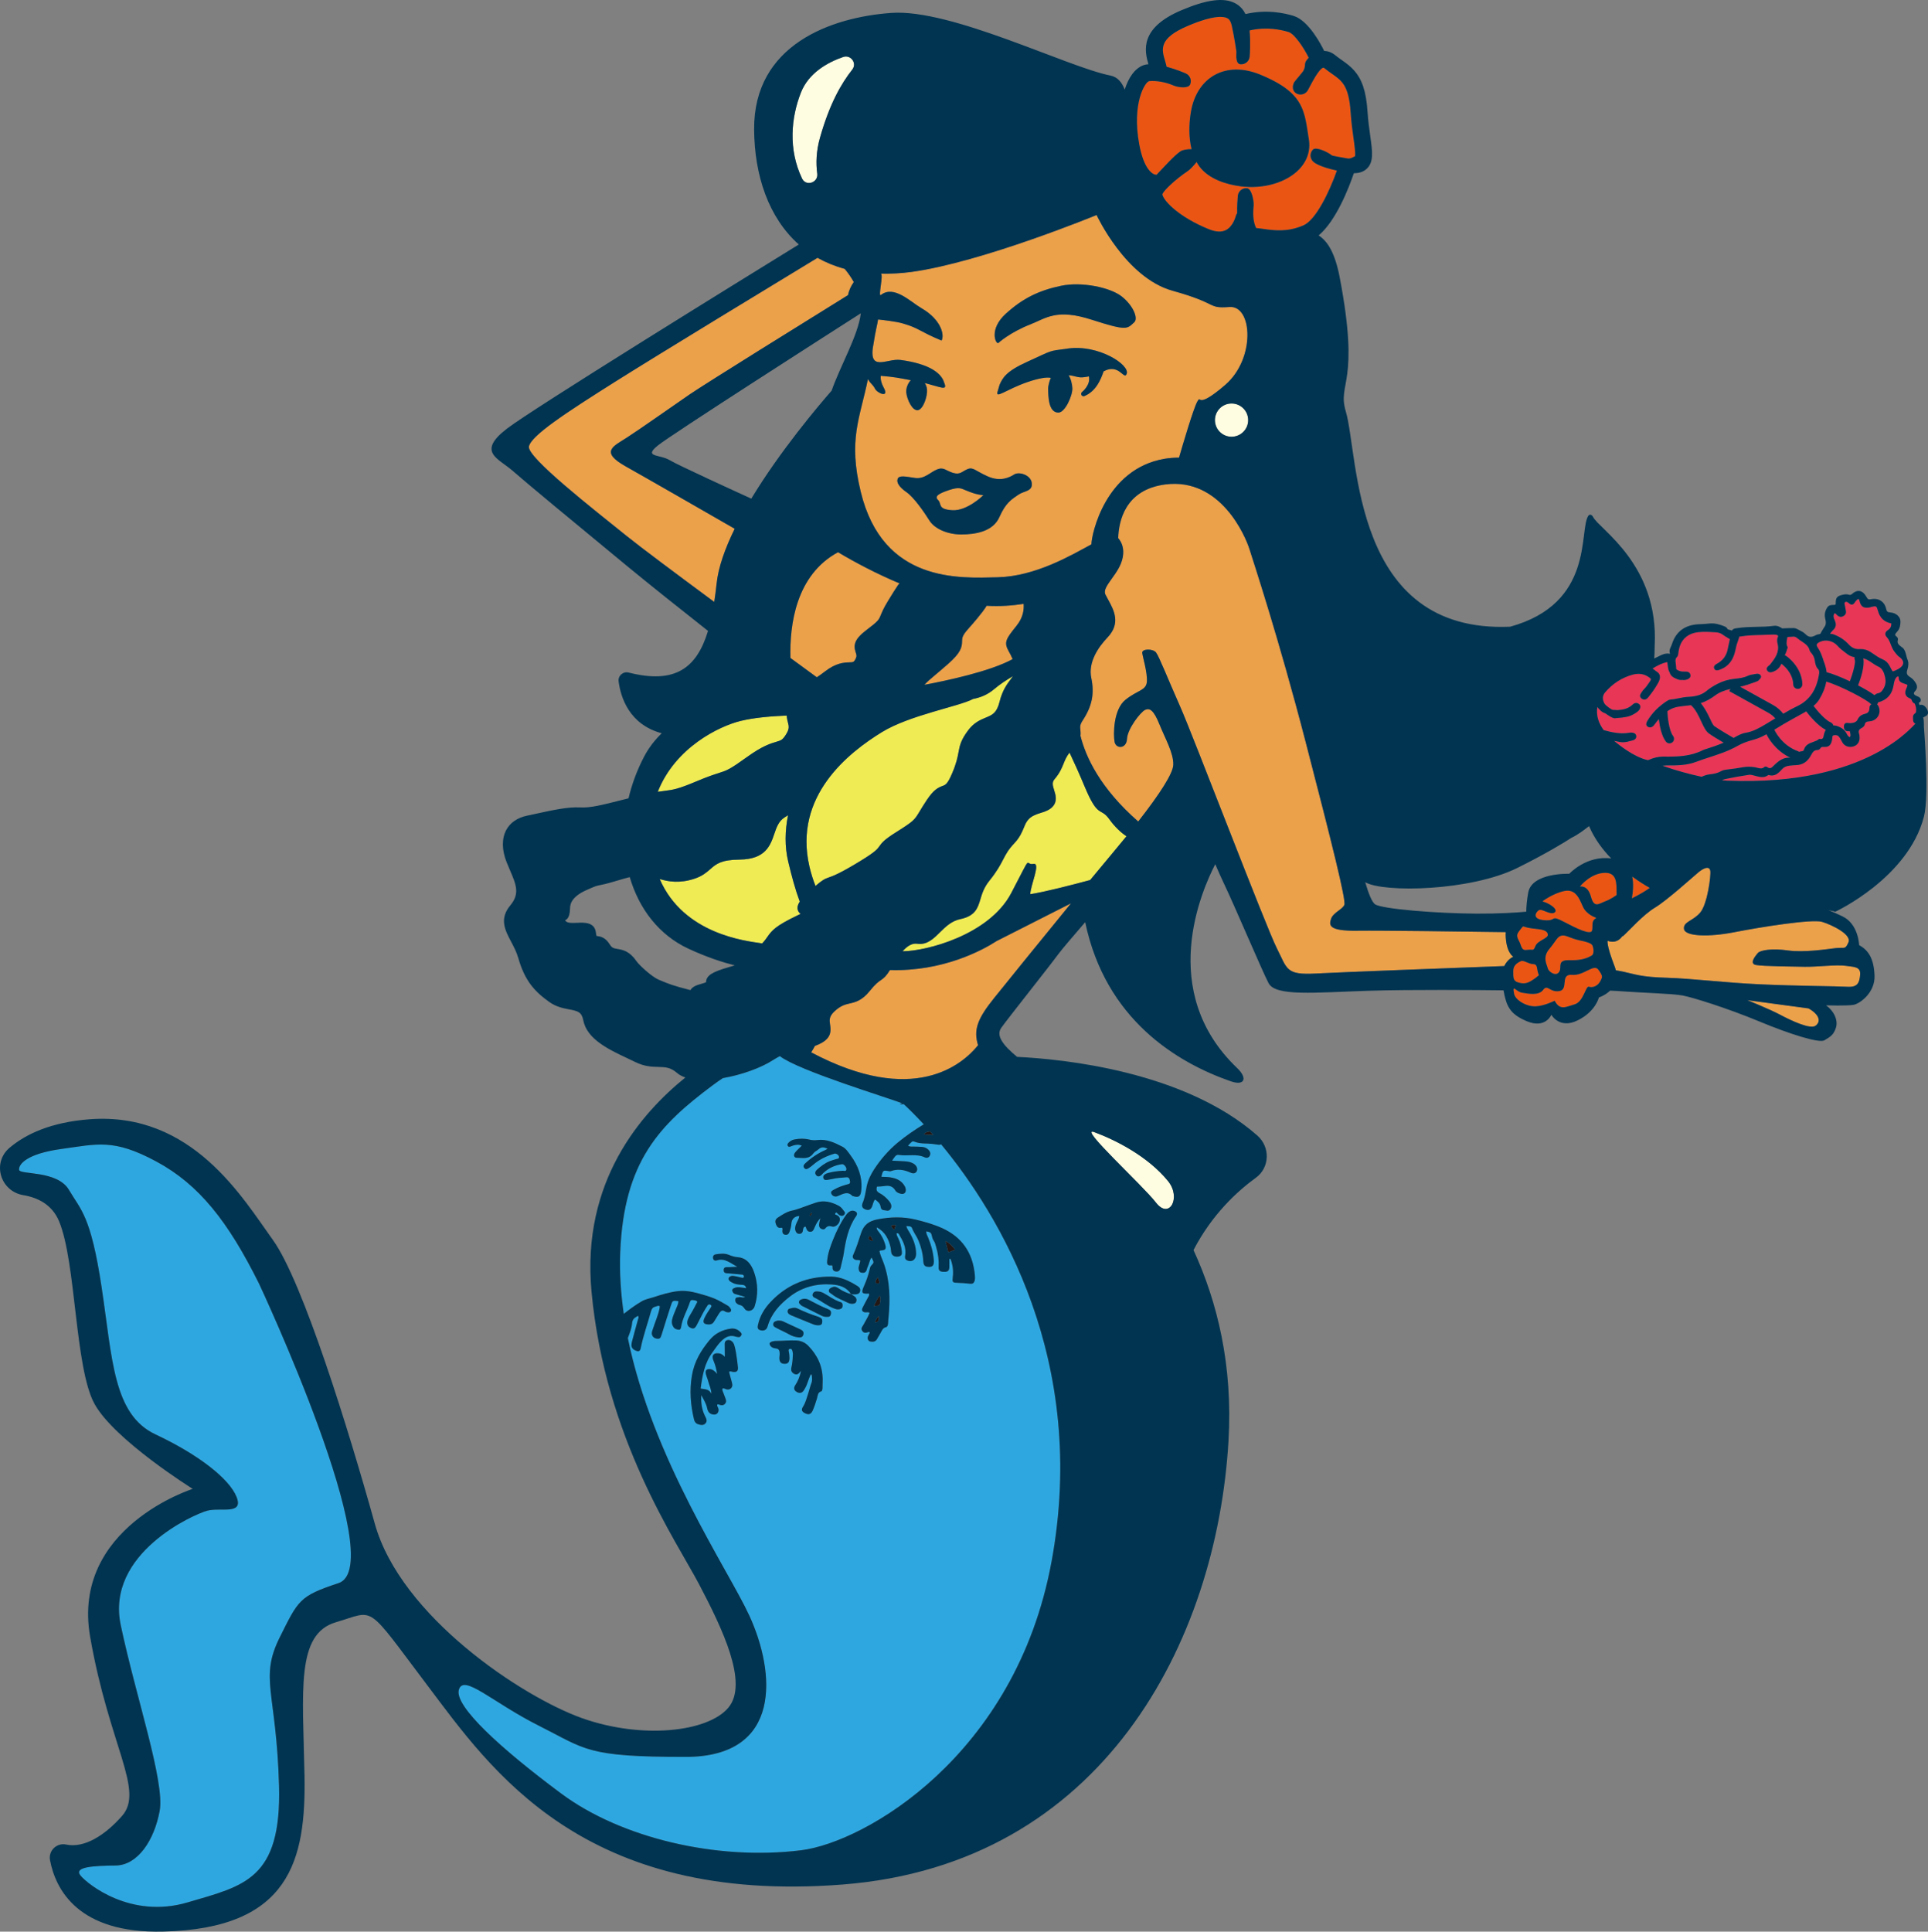 <?xml version="1.0" encoding="UTF-8"?><svg id="b" xmlns="http://www.w3.org/2000/svg" width="249.917" height="250.372" viewBox="0 0 249.917 250.372"><rect x="0" y="0" width="249.917" height="250.372" fill="#808080" stroke="none"/><defs><style>.d{fill:#2ea7e0;}.d,.e,.f,.g,.h,.i,.j,.k{stroke-width:0px;}.e{fill:#231815;}.f{fill:#fffde1;}.g{fill:#e73656;}.h{fill:#efeb55;}.i{fill:#eba04a;}.j{fill:#ea5514;}.k{fill:#003451;}</style></defs><g id="c"><path class="h" d="m98.551,122.244c.079.012.159.026.239.039.312-.321.497-.581.67-.832.592-.858,1.095-1.452,3.869-2.779.172-.081.322-.155.452-.22-.165-.117-.303-.28-.37-.514-.095-.327-.005-.675.257-1.077-.569-1.527-1.036-3.25-1.497-5.185-.465-1.95-.428-3.997-.019-6.011l-.452.287c-.769.493-1.032,1.261-1.336,2.15-.5,1.462-1.121,3.275-4.474,3.314-2.422.02-3.06.579-3.794,1.222-.486.425-1.036.908-2.043,1.247-1.94.653-3.453.389-4.538.05,3.101,7.182,11.229,8.029,13.036,8.31Z"/><path class="h" d="m93.185,100.195c1.063-.339,1.385-.442,3.719-2.121,1.939-1.395,3.013-1.712,3.724-1.923.631-.186.822-.243,1.283-.996.433-.707.354-1.01.223-1.51-.068-.26-.139-.55-.15-.893-1.917.075-4.212.259-5.99.696-2.746.674-8.464,3.419-10.728,9.184.345-.054.638-.091.905-.125,1.056-.133,1.694-.213,4.114-1.234,1.473-.622,2.298-.884,2.9-1.077Z"/><path class="i" d="m106.923,87.039c1.459-1.128,2.477-1.161,3.147-1.186.526-.017.609-.021.823-.43.191-.366.134-.542.028-.86-.316-.963-.185-1.714,1.417-2.923,1.512-1.142,1.571-1.287,1.82-1.893.165-.399.389-.947.975-1.899.573-.933.943-1.535,1.206-1.91l.075-.135.015.008c.066-.089.117-.139.171-.197-2.984-1.246-5.745-2.713-7.971-4.036-5.451,2.938-6.286,9.391-6.169,13.702,1.587,1.162,2.804,2.052,3.419,2.501.304-.199.645-.436,1.044-.744Z"/><path class="i" d="m111.573,63.746c2.88,11.837,12.788,11.192,17.73,11.077,4.942-.114,9.6-2.882,12.172-4.272.006-1.277,1.795-9.767,9.457-11.082.661-.113,1.288-.151,1.899-.156.46-1.587,1.853-6.329,2.356-7.24.605-1.097-.349,1.241,3.621-2.175,3.97-3.417,3.543-10.32.573-10.107s-1.283-.413-7.38-2.102c-6.097-1.689-9.855-9.819-9.855-9.819,0,0-14.896,6.131-23.983,7.376-1.416.194-2.729.246-3.986.224.372.089-.38,3.062.001,2.766,1.703-1.324,3.792.853,5.284,1.72,2.592,1.506,2.986,3.525,2.584,4.185-3-1.246-2.828-1.582-5.048-2.225-.849-.246-2.401-.424-3.18-.508-.077.587-.332,1.457-.578,3.084-.797,3.896,1.715,1.927,3.475,2.161,3.807.508,5.123,1.714,5.547,2.61l.205.545c.251.796-.51.382-2.59-.164.139.231.25.49.282.792.096.902-.491,2.656-1.202,2.732-.711.076-1.384-1.382-1.481-2.284-.063-.588.252-1.28.589-1.607-1.493-.276-2.086-.418-3.891-.568-.068.367.052.935.383,1.541.762,1.394-.849.718-1.141.125-.279-.564-.606-.646-.912-1.242-1.037,5.095-2.585,7.818-.932,14.611Zm34.472-15.288c-.336.888-.989-1.432-2.988-.324-.354,1.027-.954,2.554-2.483,3.201-.028.011-.057.019-.087.023-.11.012-.222-.037-.288-.133-.082-.122-.068-.285.035-.39.017-.017,1.175-.916.915-2.048-.237.045-.483.086-.751.118-.729.085-1.359-.304-1.885-.244.275.31.48,1.19.492,1.662.024.976-.947,3.156-1.814,3.156-1.297,0-1.302-2.103-1.326-3.079-.009-.364.195-1.135.355-1.42-.51-.127-1.588.046-3.026.541-2.727.94-4.163,2.199-3.893,1.275l.27-.924c.405-.904.824-1.732,3.614-2.992,3.497-1.579,2.549-1.326,5.243-1.703,3.951-.553,8.06,2.108,7.617,3.282Zm-15.673-7.792c2.216-2.019,4.34-3.033,7.173-3.624,2.678-.559,6.384.211,7.865,1.386,1.481,1.176,2.175,2.844,1.611,3.352-.933.84-.883,1.154-5.483-.333-4.6-1.487-5.914-.211-7.983.601-2.681,1.052-4.145,2.411-4.145,2.411-.339.169-1.253-1.773.963-3.793Zm-13.996,21.367c.205-.454,1.008-.266,2.227-.086,1.219.18,1.978-.746,2.861-1.1.883-.354,1.151.17,2.079.445.928.275,1.134-.179,1.871-.485.737-.306,1.006.218,2.629.941,1.623.724,2.816.139,3.428-.255.612-.394,2.163.052,2.279,1.134.116,1.083-1.005.985-1.736,1.491-.863.598-1.634,1.019-2.465,2.903-.831,1.884-3.098,2.241-4.899,2.252-1.801.011-3.491-.723-4.164-1.791-.673-1.068-1.981-2.991-2.984-3.692-1.003-.702-1.33-1.304-1.124-1.758Z"/><path class="f" d="m159.411,52.311c-1.183.126-2.041,1.188-1.914,2.372.126,1.183,1.188,2.041,2.372,1.914,1.183-.126,2.041-1.188,1.914-2.372-.126-1.183-1.188-2.041-2.372-1.914Z"/><path class="i" d="m123.423,66.132c1.952.129,4.047-1.949,4.047-1.949-.934-.069-1.728-.405-2.301-.639-.573-.234-.849-.457-2.151-.023-1.302.434-1.937.796-1.421,1.289.516.493-.126,1.193,1.826,1.322Z"/><path class="e" d="m112.642,35.397c-.033-.003-.064-.008-.097-.011.004.008.008.016.011.023.029-.004.057-.008.086-.012Z"/><path class="i" d="m81.222,69.462c1.772,1.43,6.488,4.951,11.362,8.554.114-.753.22-1.533.307-2.368.226-2.146,1.108-4.597,2.345-7.113-3.261-1.876-11.415-6.562-14.115-8.076-3.403-1.907-1.621-2.614.118-3.728,1.739-1.114,5.672-3.908,8.173-5.62,2.022-1.384,15.438-9.715,20.507-12.857.121-.587.385-1.191.754-1.696-.394-.713-.835-1.298-1.185-1.712-1.285-.347-2.456-.829-3.518-1.429-4.847,2.942-20.535,12.473-26.066,15.956-6.576,4.142-11.077,7.099-11.34,8.504-.263,1.404,8.441,8.181,12.658,11.584Z"/><path class="f" d="m105.934,22.499c-.185-1.373-.13-2.94.361-4.667,1.246-4.384,2.73-6.972,4.186-8.823.642-.817-.206-1.964-1.187-1.623-2.053.713-4.476,2.072-5.478,4.621-1.273,3.238-1.659,7.351.152,11.133.513,1.071,2.125.535,1.966-.642Z"/><path class="e" d="m105.157,157.472c.053-.074.133-.15.062-.264-.118-.036-.162.065-.205.145-.044.082-.127.183-.006.26.019.012.107-.083.149-.141Z"/><path class="d" d="m20.247,150.54c-5.548-2.986-7.643-2.252-12.255-1.622-4.612.63-5.594,2.027-5.521,2.707.072.68,4.956.022,6.471,2.612,1.515,2.591,2.818,3.259,4.228,12.603,1.41,9.344,1.493,16.509,6.997,19.087,5.504,2.577,9.555,5.723,10.497,8.1.942,2.376-2.061,1.321-3.801,1.782-1.74.461-13.17,5.534-11.216,14.82,1.955,9.286,5.745,20.303,5.048,24.093-.696,3.79-2.826,7.044-5.712,7.077-2.886.033-5.486.173-4.539,1.31.947,1.137,6.518,5.634,13.856,3.475,7.338-2.159,12.207-2.954,11.867-15.165-.34-12.211-2.586-13.839.117-19.245,2.383-4.767,2.512-5.3,7.582-6.973,6.841-2.258-10.282-38.802-10.282-38.802-4.03-8.102-7.791-12.874-13.339-15.86Z"/><path class="j" d="m149.883,22.646c.014-.003.027.003.041.001.876-.909,2.26-2.473,3.106-3.042.262-.176.863-.279,1.426-.268-.388-1.554-.344-3.303-.086-4.84.367-2.182,1.461-3.879,3.078-4.777,1.652-.917,3.748-.935,5.903-.049,3.637,1.495,4.968,2.965,5.604,4.829.26.761.403,1.589.54,2.511.047.316.096.646.155.991.249,1.468-.183,2.832-1.248,3.945-1.639,1.712-4.596,2.581-7.531,2.213-1.941-.243-4.193-.954-5.413-2.594-.133-.178-.243-.372-.352-.566-.389.51-.88.998-1.13,1.165-1.642,1.106-3.216,2.596-3.309,3.04.192.894,2.243,2.984,6.051,4.513.893.359,1.629.394,2.189.105.938-.484,1.26-1.753,1.269-1.789.035-.151.101-.286.188-.403-.019-.886.035-1.72.086-2.247.057-.602.591-1.042,1.193-.986.602.057.912,1.645.857,2.247-.153,1.615.065,2.351.322,2.912.284.025.595.068.933.116,1.395.197,3.129.443,5.208-.466,1.615-.705,3.354-4.345,4.33-7.095-2.077-.459-2.83-.92-3.091-1.177-.428-.424-.435-1.117-.011-1.549.401-.407,1.962.355,2.395.712.098.061-.315.022,2.112.446.408.071.839-.276.944-.288.079-.386-.07-1.448-.192-2.316-.128-.911-.286-2.045-.371-3.335-.23-3.505-1.134-4.137-2.386-5.01-.319-.223-.646-.452-.975-.723-.107-.088-.16-.096-.16-.097-.189.003-.67.322-1.762,2.423-.097.186-.184.354-.261.493-.292.529-.958.721-1.487.429-.53-.292-.581-.938-.288-1.466.068-.125,1.098-1.301,1.185-1.468.432-.832-.081-.931.698-1.697-.002-.004-.005-.006-.007-.01-.601-1.24-1.834-3.085-2.594-3.324-1.002-.314-2.899-.713-5.07-.207.159,1.583.021,3.301.013,3.389-.051.603-.581,1.049-1.184.997-.603-.051-.579-1.024-.532-1.628.002-.023-.272-1.888-.588-3.312-.161-.724-.385-.926-.603-1.04-.463-.239-1.742-.427-5.101.998-3.834,1.626-3.407,3.045-2.954,4.547.077.257.143.505.196.752,1.22.325,2.296.785,2.484.868.292.129.499.369.595.648.085.251.081.532-.034.795-.244.553-1.591.367-2.144.124-.994-.438-2.223-.659-3.16-.567-.55.106-2.254,2.884-1.297,8.143.607,3.362,1.8,4.016,2.219,3.986Z"/><path class="i" d="m132.69,78.273c-1.466.231-3.054.342-4.804.247l-.038.072c-.039.075-.436.787-2.396,2.986-.73.819-.736,1.15-.743,1.534-.014.81-.157,1.498-1.862,2.99-.718.628-1.24,1.067-1.646,1.409-.631.529-.978.823-1.372,1.254,2.729-.51,8.532-1.729,11.434-3.332-.176-.423-.342-.719-.482-.966-.686-1.212-.413-1.622.99-3.36.844-1.046.977-2.044.92-2.832Z"/><path class="h" d="m105.707,114.83c.926-.796,1.201-.919,1.752-1.11.518-.18,1.385-.481,4.135-2.166,1.913-1.174,2.156-1.526,2.393-1.867.328-.474.675-.881,2.162-1.816,2.306-1.451,2.379-1.572,3.073-2.726.222-.37.502-.837.92-1.462.872-1.308,1.446-1.598,2.052-1.819.365-.134.63-.231,1.228-1.636.558-1.309.699-2.059.823-2.72.164-.876.292-1.568,1.251-2.849.756-1.013,1.598-1.36,2.275-1.639.864-.357,1.435-.592,1.807-2.096.361-1.458.98-2.277,1.432-2.875.113-.149.209-.28.294-.406-.814.478-1.659,1.024-2.477,1.714-.825.697-1.743,1.058-2.691,1.241-1.775.965-8.222,2.084-11.824,4.3-4.261,2.622-11.505,8.246-9.391,17.412.212.918.484,1.744.785,2.521Z"/><path class="g" d="m222.339,90.132c-.529.391-1.15.775-1.874.999.473.61.847,1.282,1.121,1.875.212.46.453.979.626,1.106.545.397,2.05,1.276,2.506,1.54l.023-.013c.481-.279.98-.565,1.541-.657.985-.161,1.836-.663,2.586-1.108.381-.223.757-.453,1.133-.683.04-.025.082-.049.122-.073-.176-.208-.455-.479-.876-.715-.981-.552-5.09-2.82-5.09-2.82l.155-.281c-.765.177-1.423.421-1.973.83Z"/><path class="g" d="m219.826,98.758c-1.185.444-2.428.464-3.81.451-.181.001-.346.033-.519.05,1.78.626,3.569,1.104,5.077,1.426.333-.156.667-.273,1.008-.311.537-.063,1.017-.136,1.463-.397.268-.159.586-.205.945-.246.74-.087,1.306-.17,1.831-.268.572-.105,1.121-.109,1.68-.009.09.016.182.04.274.063.344.087.64.163.927-.101.082-.078.267-.069.348-.005.385.293.578.125.893-.196.054-.056.107-.112.162-.161.482-.445,1.03-.851,1.774-.851.057,0,.118.004.182.006-2.069-1.003-2.954-2.759-3.083-3.04-.534.302-1.086.556-1.665.708-.872.23-1.504.473-2.049.784-1.176.677-2.465,1.097-3.712,1.503-.57.188-1.16.38-1.728.594Z"/><path class="g" d="m233.203,97.459c.119-.056.25-.073.34-.081.071-.004.242-.036.289-.194.192-.659.726-.846,1.197-1.014.28-.098.546-.192.748-.369l.043-.038.056.011c.156.033.267.027.344-.025.123-.08.163-.29.205-.513l.006-.031c.043-.221.128-.424.246-.598-1.072-.551-2.18-1.92-2.55-2.412-.054.032-.106.076-.16.107-.484.277-.975.545-1.465.813-.84.458-1.692.953-2.516,1.477.014.023.043.028.054.052.009.02.884,1.975,3.089,2.747.034.012.045.05.076.067Z"/><path class="g" d="m239.672,83.553c.355.393.771.585,1.264.585.089.002.179-.007.265-.009.463,0,.893.129,1.278.384.13.085.259.172.389.261.356.246.725.5,1.117.661.423.174.712.431.936.835.056.103.108.205.161.306.047.089.093.179.141.268.092.165.126.188.182.174.408-.163.87-.346,1.15-.697.121-.152.172-.326.146-.5-.034-.228-.194-.453-.453-.634-.257-.179-.424-.395-.601-.625l-.089-.116c-.217-.277-.338-.596-.457-.904-.135-.353-.262-.688-.52-.956-.181-.187-.202-.359-.189-.469.016-.121.088-.297.348-.458.296-.188.437-.467.428-.853-.924-.183-1.478-.708-1.74-1.648-.17-.61-.227-.643-.824-.496-.036.009-.072.02-.106.031-.059.018-.118.038-.179.047-.767.114-1.091-.096-1.286-.864-.055-.215-.106-.239-.116-.241-.001-.014-.068-.011-.237.143-.095.087-.171.194-.252.31l-.047.065c-.087.121-.188.192-.299.208-.102.016-.23-.022-.351-.121-.023-.02-.046-.04-.069-.06-.029-.025-.058-.051-.09-.074-.184-.123-.295-.134-.401-.054-.088.065-.081.154-.04.342.037.181.067.353.098.525l.047.266c.058.315-.065.543-.376.697-.286.141-.487.065-.701-.094-.055-.04-.101-.089-.145-.136-.09-.098-.151-.158-.238-.158-.002,0-.004,0-.008.002-.226.302-.124.59.033.931.234.507.141.953-.27,1.286-.056.047-.191.232-.354.427.158.036.306.021.469.084.807.308,1.457.742,1.988,1.329Z"/><path class="g" d="m243.42,89.861c.418-.072.604-.368.788-.719.215-.413.263-.882.143-1.396-.123-.523-.318-1.088-.842-1.329-.342-.159-.644-.364-.938-.563l-.111-.076c-.29-.2-.599-.351-.93-.45.199,1.01-.33,2.631-.676,3.508.867.453,1.641.907,2.117,1.262.141-.117.3-.209.448-.238Z"/><path class="g" d="m239.63,93.716c.056.007.112.013.163.013h.009c.52-.007.844-.161.99-.469.237-.503.624-.659,1.008-.753q.526-.13.526-.717c0-.269.108-.422.269-.514-.034-.026-.081-.017-.109-.051-.406-.477-3.728-2.268-5.761-2.88-.122.743-.417,1.506-.906,2.315-.205.338-.465.597-.736.838.583.767,1.581,1.881,2.241,2.145.178.071.277.223.324.394.126-.006.253-.006.378.03.641.194,1.071.509,1.314.965l.02.038c.114.212.213.4.413.485.141-.158.109-.33.049-.583-.012-.049-.023-.096-.033-.145-.015-.076-.06-.071-.075-.06-.216.04-.392.007-.519-.103-.132-.116-.194-.313-.178-.552.011-.154.058-.261.143-.333.131-.107.31-.087.469-.065Z"/><path class="j" d="m201.997,126.1c.47-.429.05-1.141.497-1.464.447-.323,1.194-.093,2.211-.236,1.017-.143,1.528-.507,1.528-.507.499-.157.296-1.098.206-1.295-.09-.197-.251-.42-1.587-.691-1.336-.27-1.87-.764-2.441-.634-.571.13-.687.658-1.602,1.753-.915,1.095-.262,2.058-.184,2.462.078.404.902,1.039,1.373.61Z"/><path class="j" d="m206.93,118.968s-1.279-.379-1.756-1.464c-.477-1.084-.953-2.324-2.417-2.013-1.463.311-2.816,1.332-2.816,1.332,1.335.425,2.091,1.222,1.501,1.491-.591.269-1.596-.598-1.988-.327-.392.271-.917,1.153.749,1.285,1.665.132.694-.745,2.498.198,1.804.943,3.545,1.789,3.679,1.104.133-.685-.176-1.168.551-1.607Z"/><path class="j" d="m198.211,120.277c-1.053-.197-.595-.418-1.237.338-.642.757-.129,1.046.124,1.81.254.764.424.746,1.036.681.612-.065.607.21.909-.51.301-.72,1.676-.961,1.597-1.478-.114-.745-1.376-.645-2.429-.842Z"/><path class="g" d="m211.23,94.967c.081-.018.163-.02.246-.013.184.013.533.038.612.395.061.279-.104.511-.43.605l-.128.036c-.381.107-.77.219-1.176.219-.122,0-.245-.011-.368-.034-.256-.046-.51-.101-.767-.151.465.38,2.524,2.101,4.375,2.501.049-.018.088-.019.139-.041.631-.279,1.248-.42,1.837-.42h.026c1.879.029,3.57-.034,5.151-.842.111-.056.228-.092.34-.125l.084-.025c.749-.232,1.505-.5,2.251-.812-.65-.385-1.497-.898-1.904-1.195-.422-.306-.691-.89-1.004-1.564-.337-.731-.72-1.559-1.315-2.094-.004-.004-.003-.01-.006-.013-.141.016-.283.037-.422.052-.39.043-.794.087-1.188.145-.486.074-.926.241-1.344.511-.037.024-.068.061-.105.086.018.653.183,2.481.738,3.207.199.26.15.63-.11.828-.107.082-.234.123-.359.123-.177,0-.353-.081-.469-.232-.568-.743-.807-2.013-.908-2.908-.191.22-.386.433-.556.689-.17.252-.376.384-.586.384-.093,0-.187-.025-.278-.078-.107-.063-.175-.145-.202-.25-.054-.212.084-.438.183-.601.573-.945,1.364-1.746,2.42-2.454.152-.1.328-.21.511-.223.362-.027.727-.1,1.08-.172.409-.08.831-.167,1.264-.185,1.05-.042,1.789-.29,2.396-.808.406-.346.888-.621,1.347-.864.673-.357,1.444-.587,2.23-.665.563-.058,1.145-.116,1.69-.373.271-.127.561-.174.84-.221.099-.015.196-.031.293-.051l.014-.002c.364-.038.508.116.566.241.095.203-.046.351-.138.449-.028.029-.057.058-.078.089-.095.138-.234.188-.357.232l-.2.074c-.613.231-1.25.441-1.906.591,1.251.692,3.562,1.97,4.269,2.368.674.379,1.077.816,1.316,1.134.584-.343,1.176-.677,1.786-.966,1.635-.777,2.546-2.117,2.867-4.218.019-.125.047-.431-.113-.59-.309-.31-.371-.683-.431-1.045l-.023-.139c-.056-.315-.178-.587-.385-.853-.025-.031-.054-.062-.082-.094-.078-.087-.159-.179-.187-.295-.138-.585-.576-.875-1.039-1.184-.162-.109-.33-.221-.482-.346-.184-.152-.39-.299-.634-.266-.119.004-.431.032-.736.049-.012.078-.022.157-.036.234-.069.364-.134.71.06,1.052.045.074.003.154-.027.212-.01.02-.023.047-.027.06-.063.296-.195.56-.309.833.044.015.092-.001.132.025.085.056,2.078,1.394,2.149,3.7.01.327-.245.598-.571.609-.007.001-.013.001-.019.001-.319,0-.581-.254-.59-.572-.048-1.548-1.315-2.526-1.538-2.689-.003.008-.007.015-.01.023-.186.462-.534.804-1.002.987-.077.031-.241.096-.411.096-.141,0-.287-.045-.391-.19-.237-.326.043-.552.211-.688l.055-.045c.047-.04.096-.085.134-.134.586-.761,1.191-1.545.926-2.631-.059-.241-.109-.556.023-.851.028-.063.055-.15.025-.208-.03-.056-.122-.098-.262-.121-.2-.029-.415-.025-.62-.011-.422.022-.851.034-1.265.042-.9.02-1.83.043-2.731.201h-.003c-.036.006-.073-.015-.11-.012-.123.415-.341.953-.374,1.104l-.026.118c-.093.429-.188.871-.342,1.289-.343.925-.989,1.543-1.919,1.838-.054.018-.155.049-.264.049-.141,0-.291-.054-.364-.266-.102-.299.183-.478.277-.536.064-.038.127-.076.191-.112.677-.393,1.105-.971,1.272-1.72.039-.174.076-.351.113-.525.037-.176.074-.353.113-.529.016-.072.042-.202.075-.353-.42-.239-.862-.536-.941-.596-.232-.174-.528-.275-.879-.292l-.136-.009c-.688-.045-1.395-.085-2.076-.016-1.519.154-2.427,1.045-2.627,2.584-.005.034-.009.069-.012.105-.019.19-.041.406-.211.567-.159.15-.18.322-.162.57.008.116.085.565.095.973.237.202.526.318.972.322.039,0,.085,0,.129-.002.259-.004.641-.018.74.424.029.132.001.259-.083.366-.143.185-.434.297-.798.308-.024,0-.044-.002-.092-.011l-.063-.013c-.39.071-.786-.123-1.13-.306-.283-.152-.452-.39-.535-.673-.239-.364-.233-.966-.288-1.232-.003-.013-.006-.027-.008-.042-.005-.036-.007-.049-.025-.06-.609.136-1.216.406-1.894.844.008.004.014.009.022.013.194.109.315.261.497.366.899.523.179,1.532.059,1.737-.304.52-.671,1.043-1.158,1.641-.249.302-.563.348-.849.121-.346-.281-.136-.587.003-.788l.038-.056c.088-.134.195-.288.327-.413.205-.197.363-.427.528-.67.051-.076.104-.152.156-.226.129-.179.178-.284.166-.351-.013-.076-.123-.163-.292-.279-.616-.418-1.293-.516-2.082-.302-1.391.382-2.591,1.155-3.564,2.298-.318.373-.369.822-.15,1.297l.051.112c.13.284.987.861,1.117.857.049-.004.095-.007.144-.004.079,0,.158.007.233.016.096.009.186.02.274.011.611-.047,1.307-.165,1.848-.668.121-.116.489-.458.908-.094.096.081.149.199.147.335,0,.199-.114.415-.304.578-.169.145-.363.266-.547.375-.63.373-1.317.433-2.043.496-.144.013-.288.027-.434.04l-.025.004-.075-.022c-.061-.016-.149-.04-.231-.074-.269-.111-.861-.538-.884-.547-.47-.147-.763-.482-1.038-.822-.174,1.087.155,2.084.82,2.993,1.089.302,2.208.546,3.362.335Z"/><path class="g" d="m236.342,85.52c.052.154.105.311.161.467.139.38.228.759.269,1.14.838.223,1.936.667,3.016,1.179.484-1.269.778-2.524.631-2.828-.047-.097-.025-.198-.017-.299-.298-.046-.608-.137-.892-.357-.093-.071-.185-.141-.278-.212-.362-.272-.736-.554-1.051-.913-.545-.619-1.496-.846-2.216-.523-.285.127-.426.237-.461.355-.03.109.02.254.16.462.327.482.507,1.014.68,1.53Z"/><path class="j" d="m213.441,115.364c.145-.094.269-.185.406-.278-.579-.327-1.381-.822-2.27-1.467.196.918.112,1.953-.048,2.819.638-.312,1.291-.669,1.913-1.074Z"/><polygon class="g" points="248.082 93.231 248.059 93.227 247.996 93.236 248.082 93.231"/><path class="e" d="m112.657,160.288c-.088.1-.12.238-.033.349.124.157.292.226.555.199-.09-.18-.154-.336-.242-.474-.065-.102-.16-.21-.281-.073Z"/><path class="e" d="m113.405,171.382c.587.011.511-.365.508-.809-.271.256-.378.508-.508.809Z"/><path class="h" d="m146.023,108.388c-.735-.471-1.559-1.272-2.208-2.181-1.201-1.682-1.442,0-3.244-4.325-.691-1.658-1.363-3.138-1.931-4.334-.407.531-.58.957-.771,1.432-.23.57-.491,1.215-1.181,2.029-.336.398-.239.782-.04,1.425.173.554.367,1.182.032,1.803-.27.5-.813.852-1.709,1.107-1.647.472-1.888,1.054-2.252,1.935-.236.57-.53,1.277-1.228,2.014-.792.835-1.083,1.396-1.451,2.104-.369.712-.788,1.519-1.78,2.748-.722.894-.961,1.697-1.172,2.403-.333,1.118-.648,2.174-2.595,2.581-1.161.243-1.926,1.001-2.667,1.732-.819.811-1.667,1.65-2.919,1.463-.702-.106-1.339.333-1.906.973.01,0,.023.001.032.001,2.992-.01,11.199-2.09,14.056-7.555,2.857-5.465,1.66-3.537,2.874-3.77.985-.189-.36,2.703-.417,3.926,1.871-.283,5.435-1.204,7.768-1.834,1.019-1.235,1.989-2.403,2.854-3.433.653-.778,1.27-1.525,1.856-2.245Z"/><path class="e" d="m114.058,168.971c.035-.311.151-.654-.015-1.032-.351.358-.494.808-.793,1.37.392-.138.764.049.808-.338Z"/><path class="e" d="m105.153,136.401s-.179-.028-.492-.05l.492.05Z"/><path class="i" d="m115.36,125.734c-.489.802-.781,1.039-1.198,1.324-.299.204-.671.457-1.436,1.405-.998,1.235-1.835,1.429-2.573,1.6-.6.139-1.165.271-1.966,1.008-.743.684-.674,1.153-.586,1.747.099.677.235,1.604-1.095,2.357-.306.174-.591.292-.869.391-.154.273-.299.542-.485.835,13.314,7.062,19.635,1.554,21.629-.924-.612-2.002-.086-3.429,2.111-6.151,1.652-2.046,5.884-7.289,9.94-12.242l-9.645,4.892c-1.802,1.171-6.938,3.965-13.828,3.758Z"/><path class="e" d="m113.582,166.319c.113.056.236.063.345.006.102-.054.091-.151.044-.258-.06-.137-.101-.283-.169-.481-.213.128-.226.326-.299.481-.049.103-.023.202.08.253Z"/><path class="e" d="m120.757,147.086c.081.004.157.026.237.036-.151-.174-.281-.31-.427-.474-.1.018-.199.035-.299.053-.092.017-.184.054-.268.098-.062.032-.113.091-.254.209.401.127.709.063,1.011.078Z"/><path class="e" d="m123.648,162.087c.14.008.142-.135.08-.213-.313-.395-.646-.766-1.186-1.025.138.532.25.966.374,1.442.304-.005.486-.217.732-.204Z"/><path class="d" d="m121.714,148.382c-.284-.02-.565-.083-.848-.115-.776-.087-1.569.017-2.329-.288-.275-.11-.353-.018-.832.517.244.164.503.11.749.12.356.014.714.009,1.069.041.287.025.563.125.786.334.209.196.357.445.241.751-.123.326-.425.384-.667.271-1.1-.513-2.265-.13-3.388-.323-.392-.067-.578.353-.859.747.607.033,1.118.067,1.63.088.435.017.853.099,1.226.353.344.234.487.624.348.908-.138.283-.41.39-.813.205-.842-.385-1.683-.518-2.566-.187-.101.038-.232-.006-.347-.023-.656-.1-.662-.097-.87.748.399.024.798.014,1.187.077.641.104,1.249.323,1.684.892.119.156.226.344.274.536.124.497-.172.818-.63.694-.276-.074-.554-.165-.722-.455-.331-.572-.87-.632-1.388-.547-.326.054-.651.062-.97.074-.14.406-.027.655.311.831.499.26.925.629,1.289,1.086.201.252.323.54.22.849-.085.253-.314.412-.578.338-.29-.082-.696.052-.769-.49-.06-.441-.372-.695-.725-.943-.239.268-.261.616-.384.908-.18.425-.447.537-.875.375-.38-.144-.532-.411-.345-.847.288-.67.37-1.379.51-2.085.167-.842.545-1.606,1.003-2.301.863-1.309,1.877-2.465,3.06-3.445,1.061-.878,2.188-1.64,3.346-2.347-1.091-1.179-2.003-2.074-2.596-2.617-.407.047-.756.048-.205-.111-1.631-.652-13.491-4.249-15.851-6.113-.286.151-.586.32-.917.532-1.575,1.009-4.075,1.906-6.472,2.32-.429.281-.864.585-1.303.913-6.883,5.138-11.522,9.833-12.001,21.647-.108,2.67.078,5.346.457,8.0.738-.587,1.497-1.143,2.309-1.619.511-.3,1.081-.387,1.625-.566,1.001-.331,2.003-.631,3.053-.76.924-.113,1.802.048,2.679.286.71.192,1.423.397,2.106.678.593.244,1.151.592,1.714.915.14.08.266.224.355.37.166.273.026.513-.283.496-.14-.008-.301-.025-.413-.104-.392-.275-.611-.043-.812.283-.212.343-.425.685-.635,1.028-.177.289-.425.379-.737.361-.628-.036-.769-.277-.485-.866.222-.46.505-.875.784-1.294.079-.119.192-.267-.001-.385-.136-.083-.288-.074-.384.071-.194.293-.385.59-.553.901-.29.534-.56,1.08-.841,1.62-.264.508-.466.582-.909.341-.319-.174-.422-.56-.27-.993.146-.415.396-.763.608-1.136.223-.391.422-.798.633-1.199-.193-.218-.417-.189-.617-.225-.191-.034-.285.063-.354.276-.353,1.092-.967,2.075-1.141,3.243-.023.154-.118.342-.259.332-.282-.021-.579-.096-.748-.377-.157-.26-.235-.543-.167-.881.103-.513.332-.964.514-1.438.127-.33.317-.637.307-1.016-.744-.084-.755-.088-.981.606-.404,1.241-.802,2.483-1.183,3.732-.151.494-.256.599-.694.515-.364-.069-.61-.367-.579-.748.014-.175.092-.344.145-.514.275-.88.663-1.717.853-2.63.02-.098.026-.2.037-.296-.214-.132-.384.007-.561.048-.318.073-.474.227-.587.631-.447,1.603-1.007,3.167-1.341,4.809-.061.302-.247.407-.54.3-.58-.211-.757-.524-.588-1.174.252-.969.524-1.931.788-2.896.039-.142.14-.278.003-.479-.359.237-.717.333-.774.993-.055.645-.315,1.272-.547,1.896,3.194,15.66,12.979,29.983,15.732,35.932,3.398,7.343,4.365,18.35-8.224,18.354-12.935.004-12.9-.962-19.007-4.026-6.106-3.064-9.808-6.797-10.406-4.669-.599,2.128,5.497,7.67,13.269,13.445,7.772,5.776,20.19,8.716,31.121,7.35,8.21-1.026,27.775-12.219,32.429-37.355,4.842-26.153-6.847-45.14-14.308-54.148-.082.043-.174.072-.276.065Zm-19.545-.212c.219-.243.474-.412.797-.474.641-.123,1.279-.144,1.913.009.353.085.701.115,1.06.067,1.192-.16,2.249.331,3.279.869.449.235.747.715,1.058,1.139.95,1.295,1.518,2.732,1.376,4.435-.072.864-.327,1.068-1.098.815-.023-.008-.053-.006-.068-.022-.593-.643-1.195-.26-1.793-.016-.136.056-.267.11-.413.098-.265-.022-.474-.185-.54-.436-.062-.231.167-.343.332-.44.547-.322,1.135-.525,1.736-.69.204-.056.447-.071.377-.423-.058-.293-.115-.546-.489-.505-.615.068-1.236.072-1.842.228-.116.03-.234.048-.352.065-.3.045-.711.189-.781-.243-.059-.361.344-.532.633-.611.623-.17,1.262-.254,1.906-.286.164-.008.416.138.46-.189.035-.261-.334-.693-.557-.663-.917.121-1.739.49-2.445,1.146-.09.083-.159.194-.252.271-.235.195-.489.249-.694-.028-.193-.26-.058-.504.133-.676.496-.445,1.024-.845,1.632-1.094.266-.109.546-.177.818-.27.163-.056.421-.004.405-.3-.013-.24-.385-.476-.601-.412-.985.294-1.912.718-2.722,1.414-.186.16-.378.314-.583.444-.209.133-.45.25-.629-.044-.161-.262.027-.438.187-.586.782-.723,1.649-1.296,2.603-1.711.063-.028.121-.071.256-.153-.471-.238-.813-.255-1.152.055-.217.198-.521.309-.689.542-.596.83-1.416.57-2.173.569-.336-.001-.437-.374-.189-.68.246-.304.543-.561.868-.889-.415-.183-.758-.12-1.099-.024-.138.039-.268.107-.404.152-.121.041-.237.031-.313-.098-.079-.132-.027-.267.052-.354Zm8.798,9.474c-1.015,1.442-1.343,3.14-1.605,4.874-.092.608-.276,1.198-.403,1.801-.077.368-.275.522-.612.483-.319-.037-.454-.234-.429-.579.005-.071-.028-.145-.044-.216-.589.045-.705-.044-.65-.632.09-.959.427-1.85.772-2.722.441-1.112.97-2.18,1.654-3.147.335-.473.708-.671,1.081-.55.357.116.464.365.236.688Zm-10.163.19c.591-.38,1.168-.783,1.868-.922.465-.092.916-.27,1.368-.425.586-.2,1.163-.433,1.752-.62,1.016-.323,1.977-.075,2.899.407.235.123.433.32.593.55.122.175.355.338.166.595-.178.241-.421.198-.651.078-.062-.032-.11-.097-.166-.143-.103-.086-.219-.297-.341-.118-.152.222.11.222.207.274.34.18.435.457.314.83-.127.39-.596.753-.952.641-.361-.113-.619-.087-.874.226-.16.196-.388.156-.592.033-.195-.118-.236-.333-.222-.535.019-.246.095-.487.165-.817-.366.397-.577.803-.752,1.216-.117.276-.201.53-.515.551-.35.023-.508-.216-.594-.545-.012-.046-.049-.084-.078-.131-.276.051-.292.3-.327.524-.05.319-.246.437-.509.419-.273-.018-.417-.231-.475-.5-.076-.35.057-.661.192-.965.122-.275.307-.523.318-.849-.621.046-.991.395-1.027,1.063-.018.322-.114.599-.198.893-.099.345-.289.545-.622.473-.329-.071-.367-.356-.322-.667.007-.05.001-.102.001-.154-.111-.171-.262-.031-.39-.06-.332-.075-.444-.358-.515-.667-.066-.289.057-.513.278-.655Zm-4.704,15.23c-.074.136-.17.258-.335.245-.142-.011-.288-.02-.422-.065-.853-.286-1.477.168-2.028.772-.349.383-.636.835-.95,1.256-1.017,1.36-1.317,2.993-1.543,4.706.523.103,1.098.034,1.394.686-.014-.606-.268-1.087-.402-1.604-.084-.322-.229-.624-.307-.947-.115-.472.066-.687.512-.654.313.023.604.209.948.619-.111-.602-.238-1.159-.47-1.693-.293-.674-.033-1.04.649-.976.297.028.542.164.813.457-.005-.505-.014-.935-.012-1.364.001-.328-.071-.708.36-.804.358-.08.73.189.868.623.202.638.273,1.306.373,1.967.039.254.051.513.09.767.096.637-.097.851-.69.754-.134-.022-.264-.119-.439.007.1.379.194.776.31,1.165.098.329.208.682-.047.946-.245.254-.57.195-.872.053-.06-.028-.134-.022-.196-.032-.154.195-.016.353.034.512.061.195.156.377.219.571.092.286.279.588.06.877-.23.304-.544.264-.851.134-.066-.028-.13-.041-.192.026-.052.222.137.369.164.572.055.407-.186.718-.559.712-.503-.009-.799-.268-.914-.825-.129-.628-.468-1.143-.755-1.697-.068.934.052,1.826.45,2.655.157.327.38.661.106.987-.271.323-.651.24-1.004.119-.279-.095-.426-.311-.497-.605-.45-1.87-.598-3.737-.277-5.673.306-1.848,1.19-3.294,2.301-4.63.731-.88,1.679-1.329,2.755-1.469.476-.062.891.091,1.237.452.101.106.215.224.12.4Zm1.71-3.726c-.198.605-.973.788-1.302.277-.185-.287-.368-.426-.663-.482-.133-.025-.27-.111-.374-.209-.154-.145-.2-.356-.142-.567.061-.22.257-.17.412-.218.285-.088.546.141.847-.034-.384-.115-.767-.242-1.155-.341-.167-.043-.32-.078-.422-.246-.145-.239-.144-.421.127-.552.248-.12.503-.147.766-.114.251.031.501.072.819.118-.099-.434-.372-.422-.611-.442-.404-.034-.808-.06-1.176-.273-.125-.072-.264-.131-.363-.234-.223-.231-.162-.462.122-.598.215-.103.424-.041.631-.006.281.049.556.134.835.194.116.025.259.035.272-.138.01-.135-.08-.25-.215-.264-.567-.059-1.134-.113-1.702-.16-.304-.025-.713.035-.713-.422-0-.486.425-.371.717-.39.352-.023.704-.033,1.056-.049-.858-.43-1.617-1.167-2.64-.828-.21.07-.448.041-.504-.269-.06-.333.143-.491.397-.524.542-.071,1.098-.141,1.623.072.38.154.755.282,1.162.31,1.164.081,1.785.93,2.145,1.982.494,1.441.533,2.933.051,4.405Zm8.807,10.54c-.007.183-.026.426-.187.473-.455.134-.42.555-.529.908-.158.514-.32,1.032-.532,1.521-.238.549-.553.638-1.051.38-.399-.207-.474-.447-.217-.847.32-.498.461-1.079.643-1.632.159-.481.274-.984.452-1.462.129-.346.045-.685.031-1.025-.05-.01-.101-.02-.151-.03-.133.345-.282.684-.396,1.036-.12.372-.288.714-.499,1.025-.237.347-.526.395-.881.203-.365-.197-.463-.507-.218-.876.366-.552.608-1.162.755-1.877-.062.069-.129.133-.186.206-.213.277-.452.34-.755.161-.298-.176-.394-.426-.313-.773.11-.478.169-.965.181-1.458.003-.129.03-.261.013-.387-.034-.252-.08-.616-.332-.598-.37.026-.172.381-.155.613.013.18.041.36.042.54.004.551-.165.778-.569.79-.522.014-.744-.222-.734-.79.003-.155.035-.309.036-.464.002-.386-.039-.696-.518-.742-.313-.03-.677-.157-.785-.56-.059-.222.335-.413.901-.41.856.004,1.708-.103,2.567-.059.606.031,1.122.256,1.543.687,1.17,1.199,1.882,2.642,1.866,4.438-.003.336-.008.673-.021,1.008Zm-2.904-7.584c.264.126.533.3.422.693-.106.375-.386.389-.693.35-.379-.049-.732-.144-1.077-.342-.541-.311-1.119-.545-1.666-.844-.214-.117-.545-.22-.464-.582.072-.319.383-.342.614-.403.235.005.44.004.647.103.735.352,1.482.674,2.217,1.025Zm-1.617-2.357c.036-.392.426-.316.61-.406.282-.054.49-.021.689.077.864.422,1.755.764,2.661,1.061.112.037.221.094.324.156.229.139.216.384.189.612-.03.247-.211.327-.414.339-.262.016-.515-.03-.764-.132-.928-.382-1.862-.745-2.787-1.136-.238-.1-.537-.255-.508-.57Zm5.621.331c-.041.258-.157.429-.426.413-.263.016-.518-.007-.764-.132-.858-.434-1.719-.86-2.579-1.29-.043-.021-.085-.049-.118-.085-.114-.125-.291-.227-.262-.43.034-.238.245-.302.422-.361.284-.095.592-.041.834.088.85.453,1.702.897,2.592,1.252.222.089.343.272.3.545Zm1.499-.937c-.037.286-.264.329-.435.378-.28.04-.499-.048-.725-.134-.877-.334-1.607-.977-2.456-1.367-.155-.072-.309-.197-.273-.404.044-.252.233-.408.455-.417.329-.014.657.042.961.208.733.401,1.407.934,2.212,1.181.262.08.292.315.261.556Zm2.271-1.952c-.077.291-.305.369-.559.388-.212.017-.42.009-.626-.046.004.006.009.009.013.015-.001-0-.003-.001-.004-.002.174.115.357.216.517.35.185.155.248.38.164.621-.078.224-.285.275-.468.283-.183.008-.387-.018-.552-.1-.722-.362-1.498-.615-2.14-1.142-.159-.131-.476-.221-.377-.565.062-.215.539-.434.785-.393.216.035.393.157.577.277.466.303.962.535,1.493.669-.007-.005-.014-.009-.02-.014.004.001.008-0.0.011.001-.605-.931-1.514-1.163-2.475-1.232-1.986-.143-3.851.33-5.472,1.591-1.262.982-2.37,2.154-2.856,3.851-.123.428-.45.586-.846.506-.399-.081-.497-.261-.403-.701.25-1.176.846-2.138,1.619-2.963,2.169-2.314,4.804-3.32,7.824-3.306,1.298.006,2.385.557,3.461,1.226.251.156.421.357.334.686Zm14.876-2.085c.016.179.028.364.002.539-.064.427-.229.605-.632.556-.586-.071-1.169-.104-1.758-.125-.497-.018-.551-.115-.477-.694.101-.789.017-1.545-.249-2.281-.026-.071-.053-.147-.191-.127-0.0.359.017.736-.005,1.11-.027.461-.225.6-.751.574-.482-.024-.654-.158-.632-.625.044-.893-.068-1.752-.327-2.597-.09-.294-.147-.598-.333-.85-.072-.098-.129-.222-.157-.344-.163-.696-.159-.697-.784-.836-.031.304.122.539.225.785.387.923.654,1.882.741,2.896.066.776-.167,1.014-.845.913-.401-.059-.491-.339-.51-.706-.048-.941-.273-1.83-.626-2.691-.232-.565-.618-1.027-.834-1.605-.108-.29-.422-.243-.75-.263.117.377.312.627.466.9.465.825.802,1.696.811,2.685.007.765-.566,1.162-1.207.83-.243-.126-.254-.349-.213-.592.186-1.093-.323-1.946-.819-2.802-.023-.04-.072-.07-.115-.087-.041-.017-.09-.011-.184-.019,0,.269.136.475.238.69.244.512.37,1.059.443,1.627.045.345.011.619-.37.698-.497.103-.9-.081-.988-.484-.044-.2-.035-.414-.077-.614-.245-1.145-.729-2.101-1.81-2.674-.013.297.138.429.252.573.36.458.63.973.809,1.541.217.689.105.854-.576.888-.04.002-.079.041-.134.07.105.58.385,1.094.575,1.641.788,2.264.828,4.594.601,6.957-.025.257-.051.514-.062.771-.009.227-.085.462-.271.501-.424.088-.536.466-.723.784-.153.261-.304.524-.457.786-.202.344-.53.333-.829.289-.31-.045-.446-.392-.313-.705.068-.159.161-.304.241-.453-.072-.049-.116-.103-.141-.093-.303.117-.619.214-.849-.117-.255-.366.071-.618.209-.896.236-.474.542-.907.745-1.46-.231-.15-.475-.008-.689-.077-.285-.092-.373-.282-.227-.577.226-.455.469-.899.71-1.345.084-.155.196-.295.116-.493-.956.061-1.039-.081-.602-1.063.291-.654.522-1.33.684-2.034.046-.201.078-.394.23-.551.369-.381.363-.388.023-1.026-.284.389-.314.868-.514,1.252-.069.132-.079.3-.143.437-.145.315-.419.322-.681.267-.248-.052-.314-.278-.331-.53-.023-.349.186-.638.207-1.026-.175-.128-.398-.032-.588-.093-.321-.104-.471-.331-.333-.631.415-.905.711-1.853,1.017-2.806.353-1.099,1.012-1.593,2.127-1.812,1.673-.329,3.338-.376,5.025.042,1.165.288,2.311.609,3.408,1.11,2.488,1.137,3.943,3.131,4.199,6.093Z"/><path class="e" d="m115.502,158.908c.126.202.215.378.418.487.067-.199.13-.386.197-.585-.246-.05-.44-.069-.615.098Z"/><path class="i" d="m239.197,125.177c-1.184-.163-3.791.168-5.293.132-1.502-.036-5.338-.056-6.276-.228-.937-.172-.084-1.174.224-1.547.308-.373,1.836-.642,3.898-.343,2.063.299,4.988-.158,6.198-.3,1.21-.142,1.206.256,1.661-.749.454-1.005-2.14-2.271-3.428-2.657-1.287-.386-7.949.673-11.322,1.337-3.373.664-6.435.556-6.567-.407-.133-.963,1.194-1.034,2.118-2.153.925-1.119,1.389-4.764,1.289-5.387-.1-.623-.759-.464-1.586.233-.827.697-4.055,3.615-5.576,4.53-1.521.914-3.322,2.941-4.055,3.615-.061.056-.139.092-.213.131-.781,1.071-1.869.558-1.869.558,0,0-.236.369.907,3.343.064.167.111.326.149.481.322.053.648.111.964.179,1.628.354,2.306.688,5.614.786,3.308.098,7.469.637,12.149.852,4.68.215,9.96.236,11.274.317,1.313.081,1.576-.48,1.667-1.546.091-1.067-.743-1.016-1.926-1.178Z"/><path class="i" d="m234.434,130.705l-7.947-1.07s2.807,1.115,4.305,1.91c1.498.796,3.891,1.898,4.555,1.402.664-.496.601-1.377-.914-2.243Z"/><polygon class="g" points="248.093 93.233 247.993 93.238 247.983 93.24 247.983 93.24 248.093 93.233"/><path class="g" d="m248.2,91.193c-.145-.057-.265-.157-.341-.326l-.032-.078c-.054-.127-.088-.214-.242-.268-.276-.101-.461-.255-.549-.46-.093-.217-.074-.478.056-.775.108-.25.186-.429.158-.491-.029-.065-.231-.13-.509-.221-.299-.098-.606-.257-.62-.688-.001-.02-.001-.042,0-.063.002-.114-.007-.121-.049-.134-.06-.014-.143-.02-.257.114-.223.272-.294.632-.343.949-.186,1.217-.835,1.961-1.985,2.273-.008.002-.022.001-.031.004-.033.093-.054.193-.135.261.057.047.111.104.156.191.219.424.22.9.002,1.302-.215.398-.61.654-1.081.701-.389.04-.601.076-.669.406-.052.259-.279.402-.446.487-.323.165-.406.386-.287.764.04.13.05.268.057.382.043.639-.282,1.105-.871,1.244-.614.145-1.18-.116-1.429-.675-.103-.228-.24-.426-.361-.59-.142-.194-.342-.25-.672-.208-.174.025-.198.143-.212.409l-.003.051c-.005.083-.017.163-.036.234-.173.668-.433.858-1.134.822-.017-.002-.032-.002-.047-.002-.15,0-.213.034-.277.13-.117.183-.268.277-.445.277-.441,0-.611.313-.808.674l-.023.042c-.426.779-1.047,1.192-1.849,1.233-.32.016-.631.04-.924.074-.41.047-.711.19-.947.444-.439.48-.931,1.036-1.779.755.011.004-.011.016-.029.029-.527.386-1.062.25-1.583.118l-.092-.024c-.054-.014-.107-.027-.162-.043-.219-.058-.44-.121-.642-.094-1.063.156-2.108.342-3.104.554-.14.029-.277.09-.42.153.269.029.512.047.699.055,18.401.738,24.242-7.444,24.374-7.358.007-.008.015-.016.022-.023-.17-.072-.282-.209-.309-.435-.006-.06-.008-.096-.006-.13h-.003l.003-0c0-.007-.002-.022-.001-.029h-.002c-.016-.48-.008-.534.334-.82.021-.017.026-.03.045-.046.078-.464-.005-.798-.159-1.153Z"/><path class="j" d="m203.745,126.361c-1.563-.143-.363,1.914-1.633,2.101-1.27.187-1.494-.941-2.081-.156-.587.785-1.961.485-2.748.362-.787-.122-1.278-1.222-1.017.143.155.809,1.591,1.688,2.822,1.625,1.119-.057,2.434-.724,2.434-.724.708,1.318,1.443.792,2.595.463,1.152-.329,1.425-2.44,1.855-2.279.43.16,1.185-.041,1.556-.889.166-.379.255-.509-.348-1.322-.603-.813-1.874.819-3.437.676Z"/><path class="j" d="m196.798,127.343c.709.2,1.114.122,1.633-.174.519-.296,1.053-.766,1.053-.766-.363-.821-.081-1.402-.738-1.435-.657-.033-1.229-.557-1.623-.377-.394.179-.977.517-.965,1.272.012.756-.07,1.28.639,1.48Z"/><path class="j" d="m207.856,113.142c-1.791.14-3.062,1.772-3.062,1.772,0,0,1.004-.262,1.428,1.292.424,1.554,1.027.922,1.822.631.794-.291,1.511-.832,1.511-.832-.01-1.547.092-3.003-1.699-2.863Z"/><path class="i" d="m195.174,121.152c-.002-.121.007-.229.02-.334-5.158-.073-16.307-.222-19.22-.181-3.825.053-3.697-.741-3.428-1.549.268-.809,1.501-1.224,1.722-1.815.221-.591-1.525-7.64-5.018-21.099-3.493-13.459-6.738-23.256-7.275-24.972-.538-1.716-3.761-9.316-10.9-8.413-5.26.666-6.062,4.817-6.122,6.958.475.555.79,1.355.595,2.451-.195,1.094-.846,1.997-1.421,2.796-.682.949-1.087,1.556-.827,2.075.108.215.225.428.343.641.747,1.367,1.678,3.066-.067,4.905-1.201,1.265-2.542,3.206-2.113,5.264.428,2.048.101,3.651-1.13,5.529-.36.552-.328.819-.284,1.189.03.252.047.5.009.763.699,2.809,2.591,6.836,7.49,11.12,2.826-3.613,4.511-6.234,4.544-7.358.044-1.519-1.051-3.397-1.798-5.244-.747-1.847-1.26-2.136-1.85-1.867-.591.269-2.285,2.446-2.351,3.76-.066,1.314-1.441,1.324-1.611.378s-.171-4.179,1.414-5.449c1.585-1.27,2.695-1.182,2.776-2.36.081-1.178-.545-3.176-.603-3.72-.058-.544,1.385-.561,1.783-.053.398.508,1.534,3.414,3.165,7.093,1.631,3.679,11.089,28.471,12.482,31.212,1.394,2.741,1.133,3.526,5.101,3.309,3.211-.176,18.628-.753,24.396-.967.435-.907,1.173-1.211,1.173-1.211,0,0-.95-.518-.992-2.853Z"/><path class="f" d="m141.839,146.74c-2.182-.808,6.26,6.876,8.005,9.134,1.745,2.258,3.305-.651,1.56-2.791-2.623-3.215-6.793-5.317-9.564-6.343Z"/><path class="k" d="m117.5,63.792c1.004.702,2.311,2.624,2.984,3.692.673,1.068,2.364,1.802,4.164,1.791,1.801-.011,4.068-.369,4.899-2.252.832-1.884,1.602-2.305,2.465-2.903.732-.507,1.852-.408,1.736-1.491-.116-1.083-1.667-1.528-2.279-1.134-.612.394-1.805.979-3.428.255-1.623-.724-1.892-1.248-2.629-.941-.737.306-.943.761-1.871.485-.928-.275-1.197-.799-2.079-.445-.882.354-1.642,1.28-2.861,1.1-1.219-.18-2.022-.368-2.227.086-.205.454.121,1.056,1.124,1.758Zm5.518-.271c1.302-.434,1.578-.21,2.151.023.572.234,1.367.57,2.301.639,0,0-2.095,2.077-4.047,1.949-1.951-.129-1.31-.829-1.826-1.322-.516-.493.119-.855,1.421-1.289Z"/><path class="k" d="m138.429,45.176c-2.693.377-1.746.124-5.243,1.703-2.791,1.26-3.209,2.088-3.614,2.992l-.27.924c-.27.924,1.165-.336,3.893-1.275,1.438-.495,2.516-.669,3.026-.541-.16.285-.364,1.057-.355,1.42.024.977.029,3.079,1.326,3.079.868,0,1.839-2.18,1.814-3.156-.012-.472-.217-1.351-.492-1.662.525-.06,1.156.328,1.885.244.268-.031.514-.072.751-.118.26,1.132-.897,2.031-.915,2.048-.103.106-.117.268-.035.39.066.096.178.145.288.133.03-.003.059-.011.087-.023,1.529-.646,2.129-2.174,2.483-3.201,1.999-1.108,2.652,1.212,2.988.324.444-1.174-3.666-3.835-7.617-3.282Z"/><path class="k" d="m129.409,44.46s1.464-1.359,4.145-2.411c2.069-.812,3.383-2.088,7.983-.601,4.6,1.487,4.55,1.172,5.483.333.564-.508-.129-2.176-1.611-3.351-1.481-1.176-5.187-1.946-7.865-1.386-2.833.591-4.957,1.605-7.173,3.624-2.216,2.019-1.302,3.962-.963,3.793Z"/><polygon class="k" points="247.983 93.24 247.983 93.24 247.981 93.24 247.983 93.24"/><path class="k" d="m249.842,92.032c-.193-.456-.584-.75-.913-.672-.04.008-.057.045-.092.06-.039-.11-.074-.225-.124-.315.094-.062.207-.098.247-.221.064-.201-.002-.395-.175-.511-.085-.054-.175-.092-.262-.127-.066-.029-.133-.056-.195-.092-.145-.083-.224-.167-.238-.257-.012-.092.043-.201.165-.326.274-.281.31-.632.105-.989-.207-.357-.431-.605-.707-.779-.499-.315-.573-.512-.396-1.059.156-.487.155-.904-.006-1.28-.069-.161-.11-.333-.153-.516-.081-.34-.165-.69-.445-.972l-.05-.029c-.046-.038-.093-.074-.141-.109-.327-.252-.586-.451-.45-.902.037-.123-.027-.319-.128-.389-.137-.094-.211-.181-.22-.261-.012-.121.116-.266.261-.418.366-.386.418-.92.423-1.286.013-.632-.556-1.148-1.324-1.199-.341-.022-.458-.121-.524-.438-.2-.956-.959-1.46-1.934-1.28-.367.067-.447.025-.627-.301-.245-.44-.552-.703-.884-.759-.318-.047-.649.076-.988.384-.135.123-.241.15-.41.094-.295-.094-.578-.049-.843.018-.703.174-.855.366-.86,1.09,0,.185-.018.199-.155.21-.057.007-.115.009-.174.011-.264.009-.564.02-.757.315-.296.447-.394.931-.284,1.407.081.346.151.645.008.965-.047.104-.406.613-.638,1.064-.193.054-.392.065-.579.166-.49.27-.882.337-1.332-.127-.223-.232-.524-.384-.814-.529-.102-.051-.203-.103-.302-.156-.105-.058-.243-.098-.392-.109h-.056c-.157,0-.908.001-1.461.04-.315-.214-.652-.387-1.1-.326-.74.1-1.501.114-2.238.127-.816.016-1.661.034-2.49.165-.036.007-.072.011-.108.016-.087.009-.175.02-.262.051-.176.063-.264.153-.315.248l-.557-.161c-.065-.17-.187-.29-.36-.36-.59-.246-1.231-.449-1.937-.395-.528.054-.959.083-1.357.094-1.868.06-3.074.947-3.584,2.635-.028.089-.07.179-.116.273-.121.243-.265.538-.111.927-.603-.112-1.032.101-1.444.311l-.126.065c-.14.069-.282.136-.424.201-.021.01-.041.021-.062.031.032-.341.057-.864.061-1.642.557-10.559-7.219-15.135-7.976-16.689-.144-.295-.46-.429-.636-.153-1.235,1.942.821,11.357-10.126,14.367-20.547.886-19.582-22.109-21.302-27.911-1.122-3.785,1.89-3.399-.792-17.387-.588-3.069-1.529-4.659-2.727-5.419,2.277-1.911,3.922-6.182,4.564-8.065.59,0,1.212-.131,1.69-.593.907-.876.719-2.207.437-4.222-.13-.921-.276-1.965-.355-3.175-.091-1.387-.289-2.449-.577-3.292-.589-1.726-1.552-2.54-2.74-3.369-.273-.192-.556-.388-.839-.62-.532-.437-1.044-.569-1.472-.583-.009-.024-.017-.048-.029-.07-.308-.637-1.941-3.843-3.908-4.46-1.232-.386-3.567-.874-6.251-.243-.252-.506-.666-1.055-1.366-1.416-1.469-.757-3.68-.463-6.96.927-5.437,2.306-4.762,5.286-4.253,7.002-.041.003-.087-.003-.127.001-.501.049-1.248.305-1.96,1.248-.41.544-.736,1.237-.99,2.021-.377-.958-.937-1.633-1.86-1.816-5.615-1.114-20.604-8.672-28.388-8.117-7.785.556-17.864,4.108-17.791,15.109.04,5.96,1.875,11.435,5.791,14.908-8.141,5.018-34.516,21.316-37.843,23.878-3.942,3.035-1.105,3.834.717,5.428,1.822,1.595,7.407,6.227,14.951,12.44,2.818,2.321,6.678,5.396,10.407,8.337-1.479,4.903-4.341,6.903-10.283,5.402-.718-.181-1.402.406-1.306,1.141.267,2.062,1.362,5.589,5.592,6.727-.9.868-1.683,1.871-2.294,3.04-.924,1.768-1.585,3.583-2.013,5.391l-.614.155c-2.968.752-4.325,1.097-5.689,1.023-1.546-.079-3.459.335-5.676.818l-1.183.255c-1.249.264-2.179.904-2.688,1.852-.597,1.112-.582,2.592.043,4.167.143.362.293.709.438,1.046.79,1.834,1.312,3.045.05,4.552-1.468,1.753-.677,3.247.088,4.693.352.664.715,1.353.944,2.148.853,2.976,2.129,4.346,4.043,5.705.87.619,1.791.796,2.531.937,1.165.222,1.645.355,1.847,1.415.464,2.454,3.34,3.807,5.652,4.893.368.173.724.341,1.058.507,1.215.603,2.172.628,3.015.65.921.024,1.588.041,2.453.797.282.246.645.43,1.058.57-5.739,4.642-13.486,13.466-12.17,27.715,1.761,19.078,11.026,32.4,13.964,38.004,2.937,5.604,6.457,12.796,3.769,15.973-2.688,3.177-11.26,4.092-18.985,1.338-7.725-2.754-23.493-13.18-26.841-25.208-3.347-12.028-9.338-31.411-13.213-36.776-3.875-5.366-10.445-16.637-23.754-15.629-5.009.379-8.257,1.915-10.361,3.684-2.324,1.954-1.221,5.647,1.773,6.15,1.882.316,3.732,1.225,4.632,3.386,2.221,5.336,2.025,18.98,4.589,23.661,2.563,4.68,12.736,11.025,12.736,11.025,0,0-15.775,4.986-13.298,19.171,2.477,14.184,7.076,19.886,4.13,23.228-2.201,2.497-4.871,4.199-7.241,3.703-1.235-.258-2.327.804-2.088,2.043.735,3.816,3.668,9.491,14.644,9.236,16.472-.382,18.551-9.273,18.342-20.259-.209-10.986-1.13-18.319,4.075-19.838,5.204-1.519,3.713-2.598,11.886,8.226,8.173,10.825,20.095,28.405,53.803,25.771,33.708-2.634,48.477-31.478,50.009-57.491.578-9.807-1.445-18.029-4.536-24.742,2.365-4.568,5.625-7.595,8.075-9.368,1.826-1.322,1.891-3.992.197-5.48-9.497-8.344-25.136-9.904-31.136-10.194-1.869-1.541-2.765-2.779-2.053-3.768,1.018-1.416,6.055-7.733,7.378-9.525.459-.622,1.832-2.236,3.501-4.166,2.64,12.613,11.873,18.195,18.881,20.628,1.792.622,2.194-.405.821-1.714-10.435-9.953-4.578-23.068-2.844-26.432.402.931.776,1.777,1.081,2.412,1.46,3.044,4.915,11.241,5.825,13.002.91,1.76,6.013,1.216,12.904.997,5.558-.177,14.358-.097,17.558-.059.37,2.072.829,3.069,2.987,3.99,2.451,1.046,3.214-.825,3.214-.825,0,0,1.027,1.886,3.382.74,2.355-1.146,2.778-2.98,2.778-2.98,0,0,.797-.257,1.452-.885.426.015,1.052.047,1.982.114,2.381.172,6.088.274,7.388.508,1.3.234,5.877,1.668,9.969,3.369,4.093,1.7,7.803,2.846,8.451,2.441.649-.405,1.19-.635,1.492-1.654.302-1.018-.333-2.209-1.29-2.874,0,0,2.757.082,3.568-.064.811-.146,2.806-1.572,2.719-3.791-.087-2.219-.794-3.292-1.997-3.948,0,0-.071-2.77-2.198-3.75-.671-.309-1.229-.58-1.821-.795.573.111.924.216.924.216,0,0,9.42-4.353,11.494-12.315.737-2.831,0-11.447,0-11.631,0-.72-.019-1.087-.113-1.203.089-.067.179-.131.297-.18.223-.094.302-.244.329-.353.032-.132.012-.288-.06-.462ZM43.868,205.202c-5.07,1.673-5.198,2.206-7.582,6.973-2.703,5.407-.457,7.035-.117,19.245.34,12.211-4.529,13.006-11.867,15.165-7.338,2.159-12.909-2.338-13.856-3.475-.947-1.137,1.653-1.277,4.539-1.31,2.886-.033,5.016-3.287,5.712-7.077.696-3.79-3.094-14.807-5.048-24.093-1.954-9.287,9.476-14.359,11.216-14.82,1.74-.461,4.742.595,3.801-1.782-.942-2.377-4.993-5.522-10.497-8.1-5.504-2.578-5.587-9.743-6.997-19.087-1.41-9.345-2.713-10.013-4.228-12.603-1.515-2.59-6.399-1.932-6.471-2.612-.073-.68.91-2.077,5.521-2.707,4.611-.63,6.707-1.364,12.255,1.622,5.548,2.986,9.309,7.758,13.339,15.86,0,0,17.124,36.544,10.282,38.802Zm97.971-58.462c2.771,1.026,6.942,3.128,9.564,6.343,1.745,2.14.185,5.048-1.56,2.791-1.745-2.258-10.186-9.942-8.005-9.134Zm95.731-65.028c.411-.333.505-.779.27-1.286-.157-.342-.259-.63-.033-.931.003-.002.006-.002.008-.002.087,0,.147.06.238.158.045.047.09.096.145.136.214.159.415.234.701.094.312-.154.434-.382.376-.697l-.047-.266c-.031-.172-.061-.344-.098-.525-.04-.188-.048-.277.04-.342.106-.081.216-.069.401.054.032.022.061.049.09.074.023.02.046.04.069.06.121.098.249.136.351.121.112-.016.212-.087.299-.208l.047-.065c.081-.116.157-.223.252-.31.169-.154.236-.156.237-.143.01.002.061.027.116.241.196.768.519.978,1.286.864.06-.009.12-.029.179-.047.035-.011.07-.022.106-.031.597-.147.654-.114.824.496.261.94.815,1.465,1.74,1.648.009.386-.132.665-.428.853-.26.161-.333.337-.348.458-.013.109.008.281.189.469.258.268.385.603.52.956.118.308.24.628.457.904l.089.116c.176.23.344.447.601.625.259.181.42.406.453.634.026.174-.026.348-.146.5-.28.351-.743.534-1.15.697-.056.013-.09-.009-.182-.174-.048-.089-.094-.179-.141-.268-.052-.101-.105-.203-.161-.306-.223-.404-.513-.661-.936-.835-.392-.161-.76-.415-1.117-.661-.13-.089-.259-.176-.389-.261-.385-.255-.815-.384-1.278-.384-.086.002-.175.011-.265.009-.494,0-.909-.192-1.264-.585-.53-.587-1.18-1.021-1.988-1.329-.163-.063-.312-.048-.469-.084.163-.195.298-.38.354-.427Zm1.626,12.952c.127.109.304.143.519.103.014-.011.06-.016.075.06.01.049.021.096.033.145.06.252.092.424-.049.583-.2-.085-.299-.272-.413-.484l-.02-.038c-.243-.455-.673-.77-1.314-.965-.124-.036-.251-.036-.378-.03-.048-.171-.146-.323-.324-.394-.66-.264-1.658-1.379-2.241-2.145.271-.241.531-.501.736-.838.49-.81.784-1.572.906-2.315,2.034.613,5.355,2.404,5.761,2.88.028.034.076.025.109.051-.162.092-.269.245-.269.514q0,.587-.526.717c-.384.094-.772.25-1.008.753-.146.308-.47.462-.99.469h-.009c-.051,0-.107-.007-.163-.013-.159-.022-.338-.042-.469.065-.085.071-.132.179-.143.333-.017.239.046.435.178.552Zm-9.949-2.262c.421.236.7.507.876.715-.04.025-.082.049-.122.073-.376.23-.753.46-1.133.683-.75.444-1.601.947-2.586,1.108-.561.092-1.06.377-1.541.657l-.023.013c-.455-.264-1.961-1.143-2.506-1.54-.173-.127-.414-.646-.626-1.106-.275-.594-.649-1.266-1.121-1.875.724-.223,1.345-.608,1.874-.999.55-.41,1.208-.654,1.973-.83l-.155.281s4.11,2.268,5.09,2.82Zm-3.98,4.259c.545-.31,1.177-.554,2.049-.784.579-.152,1.131-.406,1.665-.708.129.281,1.014,2.037,3.083,3.04-.064-.001-.125-.006-.182-.006-.745,0-1.292.406-1.774.851-.055.049-.108.105-.162.161-.315.322-.508.489-.893.196-.081-.065-.267-.074-.348.004-.287.264-.583.188-.927.101-.092-.022-.183-.047-.274-.063-.559-.101-1.109-.096-1.68.009-.525.098-1.091.181-1.831.268-.358.04-.677.087-.945.246-.445.261-.926.335-1.463.397-.342.038-.675.156-1.008.311-1.508-.322-3.297-.801-5.077-1.426.172-.017.338-.049.519-.05,1.382.013,2.625-.007,3.81-.451.568-.214,1.158-.406,1.728-.594,1.246-.406,2.536-.826,3.712-1.503Zm4.772-2.016c-.011-.025-.041-.03-.054-.052.825-.524,1.677-1.019,2.516-1.477.49-.268.98-.536,1.465-.813.054-.031.105-.075.16-.107.37.492,1.478,1.861,2.55,2.412-.118.175-.203.377-.246.598l-.006.031c-.042.223-.083.433-.205.513-.077.051-.188.058-.344.025l-.056-.011-.043.038c-.202.176-.468.27-.748.369-.471.167-1.005.355-1.197,1.014-.047.159-.218.19-.289.194-.089.008-.221.025-.34.081-.031-.018-.041-.055-.076-.067-2.205-.771-3.08-2.727-3.089-2.747Zm10.816-5.808c.346-.877.875-2.498.676-3.508.331.099.64.249.93.45l.111.076c.294.199.596.404.938.563.524.241.719.806.842,1.329.121.514.073.983-.143,1.396-.184.351-.371.648-.788.719-.148.028-.307.121-.448.238-.476-.355-1.25-.809-2.117-1.262Zm-5.353-5.309c.035-.118.176-.228.461-.355.72-.324,1.672-.096,2.216.523.315.36.689.641,1.051.913.093.072.185.141.278.212.284.22.595.31.892.357-.008.101-.03.202.017.299.148.304-.147,1.559-.631,2.828-1.079-.512-2.178-.956-3.016-1.179-.041-.381-.13-.76-.269-1.14-.056-.156-.108-.313-.161-.467-.173-.516-.353-1.047-.68-1.53-.14-.208-.19-.353-.16-.462Zm-28.454,8.111c.275.34.568.674,1.038.822.023.009.615.437.884.547.083.034.17.058.231.074l.075.022.025-.004c.146-.014.29-.027.434-.04.727-.063,1.414-.123,2.043-.496.184-.109.379-.23.547-.375.19-.163.304-.38.304-.578.001-.136-.051-.255-.147-.335-.419-.364-.787-.022-.908.094-.54.503-1.237.621-1.848.668-.087.009-.178-.002-.274-.011-.076-.009-.154-.016-.233-.016-.049-.002-.095,0-.144.004-.13.003-.987-.574-1.117-.857l-.051-.112c-.22-.476-.169-.924.15-1.297.974-1.143,2.173-1.916,3.564-2.298.789-.214,1.466-.116,2.082.302.17.116.279.203.293.279.011.067-.038.172-.166.351-.052.074-.105.15-.156.225-.165.243-.323.473-.528.67-.132.125-.239.279-.327.413l-.038.056c-.14.201-.349.507-.003.788.286.228.599.181.849-.121.487-.598.854-1.121,1.158-1.641.12-.205.84-1.215-.059-1.737-.181-.106-.302-.257-.497-.366-.008-.004-.015-.009-.022-.013.678-.438,1.285-.708,1.894-.844.018.011.02.025.025.06.002.015.004.029.008.042.056.267.049.868.288,1.232.083.282.251.52.535.672.344.183.74.377,1.13.306l.063.013c.048.009.068.011.092.011.364-.011.655-.123.798-.308.084-.107.112-.235.083-.366-.099-.442-.481-.429-.74-.424-.045.002-.09.002-.129.002-.446-.004-.735-.121-.972-.322-.01-.408-.086-.857-.095-.973-.018-.248.003-.42.162-.57.17-.161.192-.377.211-.567.003-.036.008-.071.012-.105.2-1.539,1.109-2.43,2.627-2.584.681-.069,1.388-.029,2.076.016l.136.009c.351.018.647.118.879.293.079.061.521.358.941.596-.032.151-.058.28-.075.353-.039.176-.076.353-.113.529-.037.174-.074.351-.113.525-.166.748-.595,1.327-1.272,1.72-.064.036-.127.074-.191.112-.094.058-.379.237-.277.536.072.212.223.266.364.266.108,0,.21-.031.264-.049.93-.295,1.577-.913,1.919-1.838.154-.418.249-.86.342-1.289l.026-.118c.033-.151.25-.689.374-1.104.037-.003.073.018.11.012h.003c.901-.158,1.831-.181,2.731-.201.414-.009.843-.02,1.265-.042.204-.014.42-.018.62.011.141.022.232.065.262.121.03.058.003.145-.025.208-.133.295-.083.61-.023.851.266,1.085-.339,1.869-.926,2.631-.038.049-.087.094-.134.134l-.055.045c-.167.136-.448.362-.211.688.104.145.25.19.391.19.17,0,.334-.065.411-.096.468-.183.815-.525,1.002-.987.003-.008.007-.015.01-.023.224.163,1.49,1.14,1.538,2.689.009.319.271.572.59.572.006,0,.012,0,.019-.001.326-.01.581-.281.571-.608-.071-2.306-2.063-3.644-2.148-3.7-.04-.026-.089-.01-.132-.025.114-.273.246-.537.309-.833.003-.013.017-.04.027-.06.03-.058.071-.139.027-.212-.194-.342-.129-.688-.06-1.052.014-.077.024-.156.036-.234.306-.017.617-.045.736-.049.244-.034.45.114.634.266.152.125.32.237.482.346.462.308.9.599,1.039,1.184.028.116.109.208.187.295.028.031.057.063.082.094.208.266.329.538.385.853l.023.139c.06.362.122.735.431,1.045.16.159.132.464.113.59-.322,2.101-1.233,3.441-2.867,4.218-.609.289-1.202.623-1.786.966-.24-.318-.642-.755-1.316-1.134-.707-.397-3.018-1.676-4.269-2.368.656-.15,1.293-.36,1.906-.591l.2-.074c.123-.045.262-.094.357-.232.021-.031.05-.06.078-.089.093-.098.233-.245.138-.449-.058-.125-.202-.279-.566-.241l-.014.002c-.096.02-.193.036-.293.051-.279.047-.568.094-.84.221-.546.257-1.128.315-1.69.373-.786.078-1.556.308-2.23.665-.459.244-.94.518-1.347.864-.607.518-1.347.766-2.396.808-.433.018-.855.105-1.264.185-.353.072-.718.145-1.08.172-.183.014-.359.123-.511.223-1.055.708-1.847,1.51-2.42,2.454-.099.163-.237.389-.183.601.027.105.095.188.202.25.092.054.185.078.278.078.21,0,.416-.132.586-.384.17-.255.365-.468.556-.689.101.896.339,2.165.908,2.908.115.151.291.232.469.232.125,0,.252-.04.359-.123.26-.198.309-.568.11-.828-.555-.726-.719-2.554-.738-3.207.037-.025.068-.062.105-.086.419-.27.859-.438,1.344-.511.394-.058.798-.103,1.188-.145.138-.015.281-.036.422-.052.004.004.002.01.006.013.596.535.978,1.363,1.315,2.094.313.675.581,1.259,1.004,1.564.407.297,1.254.81,1.904,1.194-.746.312-1.502.579-2.251.812l-.084.025c-.113.034-.23.069-.34.125-1.581.808-3.272.871-5.151.842h-.026c-.588,0-1.206.141-1.837.42-.051.022-.091.023-.139.041-1.851-.4-3.91-2.12-4.375-2.501.257.05.51.104.767.15.124.022.247.034.368.034.405,0,.795-.112,1.176-.219l.128-.036c.326-.094.491-.326.43-.605-.079-.357-.428-.382-.612-.395-.083-.007-.164-.004-.246.013-1.154.211-2.273-.033-3.362-.335-.664-.909-.994-1.906-.82-2.993Zm4.529,21.98c.889.645,1.691,1.14,2.27,1.467-.136.093-.261.183-.406.278-.621.405-1.275.762-1.913,1.074.16-.865.244-1.9.048-2.818Zm-14.912-1.112c3.684-1.822,6.313-3.434,7.023-3.909.842-.402,1.593-.976,2.294-1.524.684,1.615,1.726,3.019,2.871,4.196-3.209-.44-5.439,1.984-5.439,1.984,0,0-4.835-.172-5.314,2.425-.199,1.079-.256,1.892-.258,2.49-1.359.124-3.527.265-6.427.252-5.109-.022-12.335-.599-13.182-1.218-.387-.283-.807-1.295-1.267-2.852,2.446,1.395,13.684,1.131,19.7-1.844Zm4.145,10.52c.915-1.095,1.031-1.624,1.602-1.753.571-.13,1.105.364,2.441.634,1.336.27,1.498.494,1.587.691.09.197.294,1.138-.206,1.295,0,0-.512.364-1.528.507-1.017.143-1.764-.087-2.211.236-.447.323-.027,1.035-.497,1.464-.47.429-1.295-.206-1.373-.61-.078-.405-.731-1.367.184-2.462Zm-1.766-.431c-.302.72-.297.445-.909.51-.612.065-.782.083-1.036-.681-.254-.764-.766-1.054-.124-1.81.642-.756.184-.536,1.237-.338,1.053.197,2.315.097,2.429.842.079.516-1.295.758-1.597,1.478Zm7.336-2.021c-.133.685-1.875-.161-3.679-1.104-1.804-.943-.833-.066-2.498-.198-1.666-.132-1.141-1.014-.749-1.285.392-.271,1.397.596,1.988.327.59-.269-.165-1.066-1.501-1.491,0,0,1.353-1.021,2.816-1.332,1.463-.311,1.94.928,2.417,2.013.477,1.084,1.756,1.464,1.756,1.464-.727.439-.418.922-.551,1.607ZM148.961,10.517c.938-.092,2.166.129,3.16.567.553.243,1.9.429,2.144-.124.115-.262.119-.544.034-.795-.096-.28-.303-.52-.595-.648-.188-.083-1.264-.542-2.484-.867-.052-.247-.118-.494-.196-.752-.453-1.502-.88-2.921,2.954-4.547,3.359-1.425,4.638-1.236,5.101-.998.218.114.442.316.603,1.04.316,1.424.59,3.289.588,3.312-.047.604-.07,1.578.532,1.628.603.051,1.133-.395,1.184-.997.008-.088.146-1.806-.013-3.389,2.171-.505,4.068-.107,5.07.207.76.238,1.994,2.084,2.594,3.324.002.004.005.006.007.01-.779.766-.266.865-.698,1.697-.088.167-1.117,1.343-1.185,1.468-.293.529-.242,1.174.288,1.466.529.292,1.195.1,1.487-.429.077-.139.164-.307.261-.493,1.092-2.101,1.573-2.42,1.762-2.423,0,.001.053.009.16.097.33.271.656.5.975.723,1.251.873,2.156,1.506,2.386,5.01.085,1.29.244,2.424.371,3.335.122.867.271,1.93.192,2.316-.105.012-.536.359-.944.288-2.426-.424-2.014-.384-2.112-.446-.432-.357-1.994-1.119-2.395-.712-.424.431-.417,1.124.011,1.549.261.257,1.014.718,3.091,1.177-.976,2.75-2.716,6.39-4.33,7.095-2.079.909-3.814.663-5.208.466-.338-.048-.649-.091-.933-.116-.257-.561-.475-1.298-.322-2.912.055-.602-.255-2.19-.857-2.247-.602-.057-1.136.384-1.193.986-.051.527-.105,1.361-.086,2.247-.087.117-.153.252-.188.403-.009.036-.331,1.305-1.269,1.789-.56.289-1.296.254-2.189-.105-3.808-1.53-5.859-3.62-6.051-4.513.092-.444,1.666-1.934,3.309-3.04.25-.167.74-.655,1.13-1.165.11.194.22.388.352.566,1.22,1.64,3.472,2.352,5.413,2.594,2.935.368,5.892-.501,7.531-2.213,1.065-1.112,1.497-2.476,1.248-3.945-.059-.345-.108-.675-.155-.991-.137-.922-.28-1.75-.54-2.511-.636-1.864-1.968-3.334-5.604-4.829-2.155-.886-4.251-.869-5.903.049-1.617.898-2.71,2.595-3.078,4.777-.258,1.537-.302,3.287.086,4.84-.564-.01-1.164.092-1.426.268-.847.569-2.23,2.133-3.106,3.043-.014.002-.027-.003-.041-.001-.419.029-1.612-.624-2.219-3.986-.957-5.259.747-8.037,1.297-8.143Zm10.907,46.08c-1.184.126-2.245-.731-2.372-1.914-.126-1.184.731-2.245,1.914-2.372,1.183-.126,2.245.731,2.372,1.914.126,1.183-.731,2.245-1.914,2.372Zm-47.226-21.2c-.028.004-.057.008-.086.012-.004-.008-.008-.016-.011-.023.033.003.064.008.097.012Zm.775,14.98c.293.592,1.904,1.269,1.141-.125-.332-.606-.451-1.174-.383-1.541,1.805.15,2.398.292,3.891.568-.337.327-.652,1.019-.589,1.607.096.902.77,2.36,1.481,2.284.711-.076,1.298-1.83,1.202-2.732-.032-.302-.143-.561-.282-.792,2.081.546,2.841.96,2.59.164l-.205-.545c-.424-.896-1.74-2.102-5.547-2.61-1.76-.235-4.272,1.734-3.475-2.162.246-1.627.501-2.497.578-3.084.778.084,2.331.262,3.18.508,2.22.643,2.048.978,5.048,2.225.402-.66.008-2.679-2.584-4.185-1.492-.867-3.581-3.044-5.284-1.72-.381.296.371-2.677-.001-2.766,1.257.022,2.571-.03,3.986-.224,9.087-1.245,23.983-7.376,23.983-7.376,0,0,3.758,8.131,9.855,9.819,6.097,1.689,4.41,2.316,7.38,2.102,2.97-.214,3.397,6.69-.573,10.107-3.97,3.417-3.016,1.079-3.621,2.175-.503.911-1.897,5.652-2.356,7.24-.611.006-1.238.043-1.899.156-7.662,1.314-9.452,9.804-9.457,11.082-2.572,1.39-7.231,4.158-12.172,4.272-4.942.114-14.85.759-17.73-11.077-1.653-6.794-.105-9.516.932-14.611.306.596.633.677.912,1.242Zm-11.247,61.298c.461,1.935.928,3.659,1.497,5.185-.262.402-.352.75-.257,1.077.068.234.205.397.37.514-.13.066-.28.139-.452.22-2.774,1.328-3.277,1.921-3.869,2.779-.173.25-.358.511-.67.832-.08-.013-.16-.027-.239-.039-1.807-.281-9.934-1.128-13.036-8.31,1.085.339,2.598.603,4.538-.05,1.008-.339,1.557-.822,2.043-1.247.734-.643,1.371-1.202,3.794-1.222,3.353-.039,3.974-1.852,4.474-3.314.304-.89.567-1.657,1.336-2.15l.452-.287c-.409,2.013-.446,4.061.019,6.011Zm.289-26.393c-.117-4.311.718-10.764,6.169-13.702,2.226,1.323,4.987,2.79,7.971,4.036-.054.058-.104.107-.171.197l-.015-.008-.075.135c-.263.375-.633.977-1.206,1.91-.586.952-.81,1.5-.975,1.899-.249.606-.308.751-1.82,1.893-1.602,1.209-1.733,1.96-1.417,2.923.105.319.163.494-.028.86-.215.408-.298.413-.823.43-.67.024-1.687.057-3.147,1.186-.399.308-.74.545-1.044.744-.615-.449-1.832-1.339-3.419-2.501Zm11.853,9.616c3.602-2.216,10.049-3.335,11.824-4.3.948-.183,1.866-.544,2.691-1.241.818-.691,1.663-1.237,2.477-1.714-.085.126-.181.257-.294.406-.452.598-1.071,1.416-1.432,2.875-.372,1.504-.943,1.74-1.807,2.096-.677.28-1.519.627-2.275,1.64-.959,1.281-1.088,1.973-1.251,2.849-.123.661-.264,1.41-.823,2.72-.598,1.405-.863,1.502-1.228,1.636-.607.221-1.181.512-2.052,1.819-.418.625-.698,1.092-.921,1.462-.694,1.154-.767,1.275-3.073,2.726-1.487.936-1.834,1.342-2.162,1.816-.236.34-.48.693-2.393,1.867-2.749,1.685-3.617,1.986-4.135,2.166-.55.191-.825.315-1.752,1.11-.301-.777-.573-1.602-.785-2.521-2.113-9.166,5.13-14.79,9.391-17.412Zm17.458-13.792c-1.403,1.738-1.675,2.148-.99,3.36.14.247.306.543.482.966-2.902,1.603-8.705,2.822-11.434,3.332.394-.431.742-.725,1.372-1.254.406-.342.928-.78,1.646-1.409,1.705-1.491,1.848-2.179,1.862-2.99.008-.384.013-.716.743-1.534,1.96-2.199,2.356-2.911,2.396-2.986l.038-.072c1.75.095,3.339-.015,4.804-.247.057.789-.075,1.786-.92,2.832Zm-23.972-30.47c-1.745,1.996-6.679,7.825-10.409,13.995-2.002-.911-9.433-4.304-10.576-4.985-1.323-.788-3.444-.355-1.544-1.899,1.675-1.362,21.62-14.137,26.316-17.14-.348,2.885-2.661,6.809-3.786,10.03Zm-3.983-38.628c1.003-2.55,3.426-3.908,5.478-4.621.981-.341,1.83.806,1.187,1.623-1.456,1.852-2.94,4.439-4.186,8.823-.491,1.727-.546,3.294-.361,4.667.159,1.177-1.454,1.713-1.966.642-1.811-3.782-1.425-7.895-.152-11.133Zm-22.594,57.455c-4.216-3.403-12.921-10.18-12.658-11.584.263-1.404,4.763-4.362,11.34-8.504,5.531-3.484,21.219-13.015,26.066-15.956,1.062.6,2.233,1.081,3.518,1.429.35.414.791.999,1.185,1.712-.369.505-.634,1.109-.754,1.696-5.068,3.142-18.485,11.473-20.507,12.857-2.501,1.712-6.434,4.505-8.173,5.62-1.739,1.114-3.521,1.821-.118,3.728,2.7,1.514,10.853,6.2,14.115,8.076-1.237,2.516-2.119,4.966-2.345,7.113-.088.835-.193,1.615-.307,2.368-4.873-3.602-9.59-7.124-11.361-8.554Zm14.772,23.984c1.778-.436,4.073-.621,5.99-.696.011.343.082.633.15.893.131.5.209.803-.223,1.51-.461.754-.652.81-1.283.996-.711.21-1.785.528-3.724,1.923-2.334,1.678-2.655,1.782-3.719,2.121-.603.193-1.427.455-2.9,1.077-2.42,1.021-3.058,1.101-4.114,1.234-.268.034-.56.071-.905.125,2.264-5.766,7.982-8.51,10.728-9.184Zm-10.221,33.699l-.388-.163c-.83-.338-2.494-1.833-2.916-2.444-.887-1.283-1.772-1.431-2.418-1.539-.48-.081-.721-.121-1-.573-.583-.946-1.222-1.041-1.602-1.098-.049-.008-.114-.019-.11.002-.017-.033-.063-.147-.095-.447-.148-1.386-1.551-1.316-2.391-1.274-.964.048-1.403.008-1.603-.32.001,0,.002-0.0.003-.002.522-.233.616-.89.64-1.566.014-.392.051-1.43,2.132-2.356,1.189-.531,1.31-.554,1.713-.633.361-.07.906-.176,2.311-.603.631-.192,1.137-.33,1.584-.442,1.198,4.115,3.804,7.515,7.602,9.275,2.445,1.134,4.41,1.755,6.013,2.164-.218.066-.45.135-.723.214-2.25.649-2.968,1.1-3.006,1.973-.093.045-.283.121-.655.219-.526.14-1.129.355-1.363.802-2.257-.568-2.972-.871-3.729-1.19Zm50.524,75.32c-4.654,25.136-24.219,36.329-32.429,37.355-10.931,1.366-23.349-1.574-31.121-7.35-7.772-5.776-13.868-11.318-13.269-13.445.598-2.128,4.3,1.605,10.406,4.669,6.107,3.064,6.072,4.031,19.007,4.026,12.589-.004,11.623-11.011,8.224-18.354-2.753-5.95-12.539-20.273-15.732-35.932.233-.624.492-1.251.547-1.896.057-.66.415-.756.774-.993.136.201.035.337-.003.479-.264.965-.536,1.928-.787,2.897-.169.65.009.963.588,1.174.293.107.479.002.54-.3.334-1.641.894-3.206,1.341-4.809.113-.404.269-.557.587-.631.177-.041.347-.179.561-.048-.012.096-.017.198-.037.296-.19.913-.578,1.75-.853,2.63-.053.17-.131.339-.145.514-.031.38.214.678.579.748.438.083.543-.021.694-.515.381-1.249.779-2.492,1.183-3.732.226-.694.236-.689.981-.606.01.379-.18.686-.307,1.016-.182.474-.411.925-.514,1.438-.068.338.01.62.167.881.169.281.467.356.748.377.141.01.236-.178.259-.332.174-1.169.788-2.152,1.141-3.243.069-.213.163-.31.354-.276.2.035.424.006.617.225-.211.401-.41.808-.633,1.199-.213.373-.462.721-.608,1.136-.153.434-.05.819.27.993.443.242.645.167.909-.341.281-.54.551-1.086.84-1.62.169-.311.359-.608.554-.901.096-.145.248-.154.384-.071.193.118.08.266.001.385-.279.419-.562.834-.784,1.294-.284.589-.143.829.485.866.312.018.56-.072.737-.361.21-.344.423-.686.635-1.028.202-.326.421-.559.812-.283.112.079.273.096.413.104.309.017.449-.223.283-.496-.089-.146-.215-.289-.355-.37-.563-.323-1.121-.672-1.714-.915-.683-.281-1.396-.485-2.106-.678-.877-.238-1.755-.399-2.679-.286-1.05.128-2.052.429-3.053.76-.544.18-1.114.267-1.625.567-.813.476-1.571,1.032-2.309,1.619-.379-2.654-.566-5.33-.457-8.0.479-11.814,5.119-16.509,12.001-21.647.44-.328.875-.632,1.303-.913,2.397-.413,4.898-1.31,6.472-2.32.331-.212.63-.381.917-.532,2.36,1.864,14.22,5.461,15.85,6.113-.552.159-.203.159.205.111.593.543,1.505,1.438,2.596,2.617-1.158.707-2.285,1.469-3.346,2.347-1.183.98-2.197,2.136-3.059,3.445-.458.695-.836,1.459-1.003,2.301-.14.706-.222,1.415-.51,2.085-.187.436-.035.702.345.847.427.162.695.051.875-.375.123-.293.145-.64.384-.908.354.248.666.503.725.943.074.542.479.408.769.49.264.074.493-.084.578-.338.103-.309-.019-.597-.22-.849-.365-.457-.791-.826-1.289-1.086-.338-.176-.451-.424-.311-.831.319-.012.643-.019.97-.074.518-.086,1.057-.025,1.388.546.168.29.447.38.722.455.458.124.754-.197.63-.694-.048-.192-.155-.381-.274-.536-.435-.569-1.043-.787-1.684-.892-.389-.063-.788-.054-1.187-.077.209-.845.214-.848.87-.748.116.018.246.061.347.023.882-.331,1.723-.198,2.566.187.403.184.675.077.813-.205.139-.284-.004-.674-.348-.908-.373-.254-.791-.336-1.226-.353-.512-.021-1.023-.055-1.63-.088.282-.395.467-.815.859-.747,1.123.193,2.288-.19,3.388.323.242.113.544.055.667-.271.116-.306-.032-.556-.241-.751-.223-.209-.499-.309-.786-.334-.355-.032-.712-.027-1.069-.041-.247-.01-.505.044-.749-.12.478-.535.557-.627.832-.517.76.305,1.553.201,2.329.288.284.032.565.095.848.115.102.007.193-.022.276-.065,7.46,9.008,19.15,27.995,14.308,54.148Zm-16.552-55.457c.141-.118.192-.177.254-.209.085-.044.176-.081.268-.098.1-.018.199-.035.299-.053.146.165.276.3.427.474-.08-.009-.156-.032-.237-.036-.302-.015-.61.049-1.011-.078Zm9.147-17.682c-2.196,2.722-2.723,4.148-2.111,6.151-1.993,2.478-8.315,7.986-21.629.924l-.492-.05c.313.022.492.05.492.05.186-.294.331-.562.485-.835.278-.099.563-.218.869-.391,1.331-.753,1.194-1.68,1.095-2.357-.088-.593-.157-1.062.586-1.747.8-.736,1.366-.868,1.966-1.008.738-.171,1.575-.364,2.573-1.6.764-.948,1.136-1.201,1.436-1.405.416-.285.709-.523,1.198-1.324,6.889.207,12.025-2.586,13.828-3.758l9.645-4.892c-4.056,4.953-8.289,10.196-9.94,12.242Zm12.421-15.261c-2.332.63-5.897,1.551-7.768,1.834.057-1.222,1.402-4.114.417-3.926-1.214.233-.016-1.696-2.874,3.77-2.857,5.465-11.064,7.545-14.056,7.555-.01,0-.022-.001-.032-.001.567-.64,1.204-1.079,1.906-.973,1.253.186,2.1-.652,2.919-1.463.74-.731,1.506-1.489,2.667-1.732,1.947-.407,2.263-1.462,2.596-2.581.211-.706.45-1.509,1.172-2.403.991-1.229,1.411-2.036,1.78-2.748.368-.709.659-1.269,1.451-2.104.697-.737.992-1.444,1.228-2.014.364-.882.605-1.464,2.252-1.935.895-.256,1.439-.607,1.709-1.107.335-.621.141-1.249-.032-1.803-.199-.643-.296-1.027.039-1.425.69-.814.951-1.459,1.181-2.029.192-.475.364-.901.771-1.432.568,1.197,1.24,2.676,1.931,4.334,1.802,4.325,2.042,2.643,3.244,4.325.649.909,1.473,1.71,2.208,2.181-.585.72-1.203,1.467-1.856,2.245-.865,1.03-1.834,2.197-2.854,3.433Zm53.679,11.15c-5.768.214-21.186.791-24.396.967-3.968.217-3.707-.568-5.101-3.309-1.393-2.741-10.851-27.534-12.482-31.213-1.631-3.679-2.767-6.585-3.165-7.093-.398-.508-1.841-.492-1.783.053.058.544.684,2.542.603,3.72-.081,1.178-1.191,1.09-2.776,2.36-1.585,1.27-1.584,4.504-1.414,5.449.17.945,1.545.936,1.611-.378.066-1.314,1.76-3.491,2.351-3.76.59-.269,1.103.02,1.85,1.867.747,1.847,1.842,3.725,1.798,5.244-.033,1.124-1.718,3.745-4.544,7.358-4.899-4.284-6.791-8.311-7.49-11.12.038-.263.022-.511-.009-.763-.044-.37-.076-.637.284-1.189,1.231-1.878,1.559-3.481,1.13-5.529-.429-2.057.912-3.999,2.113-5.264,1.745-1.839.814-3.538.067-4.905-.117-.213-.235-.426-.343-.641-.26-.519.145-1.126.827-2.075.574-.798,1.226-1.702,1.421-2.796.195-1.095-.12-1.895-.595-2.451.059-2.142.862-6.292,6.122-6.958,7.139-.904,10.362,6.697,10.9,8.413.538,1.716,3.782,11.513,7.275,24.972,3.493,13.459,5.239,20.508,5.018,21.099-.221.591-1.453,1.006-1.722,1.815-.268.809-.396,1.603,3.428,1.549,2.912-.041,14.061.107,19.22.181-.012.105-.022.214-.02.334.043,2.335.992,2.853.992,2.853,0,0-.738.304-1.173,1.211Zm2.13-.625c.394-.18.966.344,1.623.377.657.033.375.614.738,1.435,0,0-.534.47-1.053.766-.519.296-.923.374-1.633.174-.709-.2-.628-.724-.64-1.48-.012-.755.571-1.093.965-1.273Zm10.407,2.416c-.371.847-1.127,1.049-1.556.889-.43-.161-.704,1.95-1.855,2.279-1.152.329-1.887.855-2.595-.463,0,0-1.315.667-2.434.724-1.232.063-2.667-.816-2.822-1.625-.262-1.364.23-.265,1.017-.143.787.122,2.161.423,2.748-.362.587-.785.811.344,2.081.156,1.27-.187.07-2.244,1.633-2.101,1.563.143,2.834-1.489,3.437-.676.603.813.513.943.348,1.322Zm-1.308-10.8c-.424-1.554-1.428-1.292-1.428-1.292,0,0,1.271-1.632,3.062-1.772,1.791-.139,1.688,1.316,1.699,2.863,0,0-.716.541-1.511.832-.794.291-1.398.923-1.822-.631Zm29.125,16.742c-.664.496-3.057-.606-4.556-1.402-1.498-.796-4.305-1.91-4.305-1.91l7.947,1.07c1.515.866,1.578,1.747.914,2.243Zm4.262-10.806c-.454,1.005-.451.606-1.661.749-1.21.143-4.135.599-6.198.3-2.063-.299-3.59-.03-3.898.343-.308.373-1.161,1.375-.224,1.547.937.172,4.774.192,6.276.228,1.502.036,4.109-.294,5.293-.132,1.184.162,2.017.111,1.926,1.178-.091,1.067-.354,1.628-1.667,1.546-1.314-.081-6.594-.102-11.274-.317-4.68-.215-8.841-.754-12.149-.852-3.308-.098-3.986-.432-5.614-.786-.316-.069-.642-.127-.964-.179-.038-.155-.085-.314-.149-.481-1.143-2.974-.907-3.343-.907-3.343,0,0,1.088.513,1.869-.558.074-.039.152-.075.213-.131.733-.675,2.534-2.701,4.055-3.616,1.521-.914,4.749-3.832,5.576-4.53.827-.697,1.485-.856,1.586-.233.101.623-.364,4.268-1.289,5.387-.924,1.119-2.251,1.19-2.118,2.153.133.963,3.194,1.071,6.567.407,3.373-.664,10.035-1.723,11.322-1.337,1.288.386,3.882,1.652,3.428,2.657Zm8.749-29.796c-.019.016-.024.028-.045.046-.342.286-.349.34-.334.82h.002c-.001.006.002.021.001.029l.01-.002.1-.004-.11.007c-.002.033,0,.069.006.13.027.226.138.363.309.435-.007.008-.015.016-.022.023-.132-.086-5.973,8.096-24.374,7.358-.187-.008-.43-.026-.699-.055.143-.062.28-.123.42-.153.996-.212,2.041-.397,3.104-.554.202-.027.423.036.642.094.055.016.108.029.162.043l.092.025c.521.132,1.056.268,1.583-.118.018-.013.04-.025.029-.029.848.281,1.34-.275,1.779-.755.236-.255.537-.397.947-.444.294-.034.604-.058.924-.074.802-.04,1.424-.453,1.849-1.233l.023-.042c.198-.362.367-.674.808-.674.178,0,.328-.094.445-.277.064-.096.127-.13.277-.13.014,0,.03,0,.047.002.701.036.961-.154,1.134-.822.019-.071.031-.152.036-.234l.003-.051c.014-.266.038-.384.212-.409.33-.043.53.013.672.208.121.163.258.362.361.59.249.558.815.82,1.429.674.588-.139.913-.605.871-1.244-.007-.114-.017-.252-.057-.382-.12-.377-.036-.598.287-.764.166-.085.393-.228.446-.487.068-.331.28-.366.669-.406.471-.047.865-.304,1.081-.701.218-.402.217-.878-.002-1.302-.045-.087-.099-.144-.156-.191.08-.069.101-.168.135-.261.009-.002.023-.001.031-.004,1.15-.313,1.799-1.056,1.985-2.273.049-.317.119-.677.343-.949.114-.134.196-.127.257-.114.042.013.051.02.049.134-.001.02-.001.043,0,.063.014.431.32.59.62.688.278.092.48.156.509.221.028.063-.05.241-.158.491-.13.297-.149.558-.056.775.088.205.274.359.549.46.154.054.189.141.242.268l.032.078c.076.17.196.269.341.326.153.355.237.689.159,1.153Zm-.276.886l-.086.004.062-.009.024.004Z"/><path class="k" d="m113.732,158.051c-1.114.219-1.774.713-2.127,1.812-.306.953-.602,1.901-1.017,2.806-.138.3.012.527.333.631.19.062.414-.034.588.093-.021.388-.23.677-.207,1.026.017.253.083.479.331.53.262.055.535.048.681-.267.063-.137.074-.304.143-.437.2-.384.23-.863.514-1.252.34.638.346.645-.023,1.026-.152.157-.184.351-.23.551-.162.704-.393,1.38-.684,2.034-.437.982-.354,1.123.602,1.063.08.198-.032.338-.116.493-.241.446-.484.89-.71,1.345-.146.295-.058.485.227.577.214.069.458-.073.689.077-.203.553-.509.986-.745,1.46-.138.278-.465.53-.209.896.23.33.546.234.849.117.024-.01.069.044.141.093-.08.148-.174.294-.241.453-.133.313.003.66.313.705.299.043.627.055.829-.289.153-.262.304-.525.457-.786.187-.318.299-.695.723-.784.186-.039.262-.273.271-.501.01-.258.037-.515.062-.771.227-2.362.187-4.693-.601-6.957-.19-.547-.471-1.061-.575-1.641.055-.03.094-.068.134-.07.681-.034.793-.199.576-.888-.179-.568-.449-1.083-.809-1.541-.114-.144-.265-.276-.252-.573,1.08.572,1.565,1.529,1.809,2.674.043.2.034.414.077.614.088.403.491.587.988.484.381-.079.414-.353.37-.698-.073-.567-.199-1.115-.443-1.627-.103-.215-.238-.42-.238-.69.094.008.143.002.184.019.043.017.092.047.115.087.496.857,1.005,1.709.819,2.802-.041.243-.03.466.213.592.641.331,1.214-.065,1.207-.83-.009-.989-.346-1.86-.811-2.685-.154-.273-.349-.523-.466-.9.329.019.642-.028.75.263.216.578.602,1.04.834,1.605.353.861.578,1.75.626,2.691.019.367.109.647.51.706.678.101.911-.138.845-.913-.086-1.014-.354-1.973-.741-2.896-.103-.247-.256-.481-.225-.785.624.139.621.14.784.836.029.122.085.246.157.344.186.252.243.556.333.85.259.844.371,1.704.327,2.597-.023.467.15.601.632.625.526.026.724-.113.751-.574.021-.374.004-.751.005-1.11.138-.02.165.056.191.127.266.737.35,1.492.249,2.281-.074.58-.02.677.477.694.589.021,1.172.055,1.758.125.403.049.568-.13.632-.556.026-.175.014-.361-.002-.539-.257-2.961-1.711-4.956-4.199-6.093-1.098-.501-2.244-.822-3.408-1.11-1.687-.418-3.351-.371-5.025-.041Zm-1.107,2.585c-.087-.111-.055-.248.033-.349.121-.137.216-.029.281.073.087.138.151.294.242.474-.263.027-.431-.042-.555-.199Zm.781,10.745c.131-.301.237-.553.508-.809.003.444.079.82-.508.809Zm.653-2.411c-.043.387-.416.2-.808.338.299-.562.442-1.011.793-1.37.166.378.05.721.015,1.032Zm-.257-3.385c.069.198.11.345.169.481.047.107.058.204-.044.258-.109.057-.233.05-.345-.006-.103-.051-.129-.15-.08-.253.073-.155.086-.353.299-.481Zm2.119-6.191c-.203-.11-.292-.285-.418-.487.175-.167.369-.148.615-.098-.067.199-.13.386-.197.585Zm7.809,2.478c.062.078.06.221-.08.213-.246-.013-.428.199-.732.204-.123-.477-.236-.91-.374-1.442.54.259.873.631,1.186,1.025Z"/><path class="k" d="m94.743,172.213c-1.075.14-2.023.589-2.755,1.469-1.11,1.336-1.995,2.782-2.301,4.63-.32,1.936-.173,3.803.277,5.673.071.294.218.51.497.605.354.121.733.204,1.004-.119.274-.326.051-.66-.106-.987-.397-.829-.518-1.721-.45-2.655.287.554.626,1.069.755,1.697.114.557.411.816.913.825.373.006.614-.306.559-.712-.027-.202-.216-.35-.164-.572.063-.067.126-.054.192-.026.307.13.621.17.851-.134.219-.289.033-.592-.06-.877-.063-.194-.158-.377-.219-.571-.05-.159-.189-.317-.034-.512.062.009.136.003.196.032.302.142.627.201.871-.053.255-.264.145-.617.047-.946-.116-.389-.21-.785-.31-1.165.174-.127.305-.029.439-.007.593.097.786-.117.69-.754-.039-.254-.051-.512-.09-.767-.1-.661-.171-1.329-.373-1.967-.138-.434-.509-.703-.867-.623-.432.096-.359.476-.361.804-.002.429.007.859.012,1.364-.27-.293-.515-.429-.813-.457-.682-.064-.942.303-.649.976.232.534.359,1.091.47,1.693-.344-.41-.635-.596-.948-.619-.446-.033-.627.182-.512.654.079.322.224.625.307.947.135.517.388.998.402,1.604-.296-.652-.871-.583-1.394-.686.226-1.712.526-3.346,1.543-4.706.315-.421.601-.872.95-1.256.55-.605,1.175-1.059,2.028-.773.135.045.281.055.422.065.164.012.261-.109.335-.245.095-.176-.019-.294-.12-.4-.346-.361-.761-.514-1.237-.452Z"/><path class="k" d="m102.431,148.622c.136-.046.267-.113.404-.152.34-.097.683-.16,1.099.024-.325.328-.622.585-.868.889-.248.306-.146.68.189.68.757.001,1.577.261,2.173-.569.167-.233.472-.343.689-.542.339-.31.681-.293,1.152-.055-.135.081-.192.125-.256.153-.954.415-1.821.988-2.603,1.711-.16.148-.347.324-.187.586.18.294.42.177.629.044.204-.129.397-.284.583-.444.809-.696,1.737-1.119,2.721-1.414.216-.064.588.171.601.411.016.296-.242.244-.405.3-.272.093-.552.161-.818.27-.607.249-1.136.649-1.632,1.094-.191.172-.325.416-.133.676.205.278.459.223.694.028.093-.077.163-.188.253-.271.706-.656,1.528-1.025,2.444-1.146.223-.03.592.402.557.663-.044.326-.296.18-.46.189-.644.032-1.283.116-1.906.286-.289.079-.691.25-.633.611.07.432.481.288.781.243.118-.018.236-.036.352-.065.606-.155,1.227-.16,1.842-.228.374-.041.432.211.489.505.07.353-.173.367-.377.423-.601.165-1.188.369-1.736.69-.165.097-.393.209-.332.44.066.251.276.415.54.436.147.012.278-.042.413-.098.598-.245,1.2-.627,1.793.016.015.016.045.014.068.022.771.253,1.026.049,1.098-.815.142-1.703-.426-3.14-1.376-4.435-.311-.424-.609-.904-1.058-1.139-1.029-.538-2.087-1.029-3.279-.869-.358.048-.706.019-1.06-.067-.634-.153-1.273-.132-1.913-.009-.322.062-.578.232-.797.474-.078.087-.13.222-.052.354.077.129.192.139.313.098Z"/><path class="k" d="m103.229,173.745c-.859-.045-1.711.062-2.567.059-.566-.002-.96.189-.901.41.108.403.472.53.785.56.479.046.52.356.518.742-.001.155-.033.309-.036.464-.01.569.212.805.734.79.404-.012.573-.238.569-.79-.001-.18-.029-.36-.042-.54-.017-.232-.215-.587.155-.613.251-.018.298.347.332.598.017.126-.009.258-.013.387-.013.493-.072.979-.181,1.458-.08.347.016.597.313.773.303.179.542.116.755-.161.057-.073.124-.138.186-.206-.146.715-.389,1.325-.755,1.877-.245.369-.147.679.218.876.355.191.645.143.881-.203.212-.311.38-.654.499-1.025.114-.352.263-.691.396-1.036.05.01.1.02.15.03.014.341.098.679-.031,1.025-.178.479-.293.981-.452,1.463-.183.553-.324,1.134-.643,1.632-.257.4-.182.64.217.847.498.258.813.169,1.051-.38.212-.489.373-1.007.532-1.521.109-.353.074-.774.529-.908.162-.047.181-.29.187-.473.013-.336.018-.672.021-1.008.016-1.796-.696-3.239-1.866-4.438-.421-.431-.937-.656-1.543-.687Z"/><path class="k" d="m101.041,159.156c.128.029.279-.11.39.06-0.0.052.006.104-.001.154-.044.311-.007.596.322.667.333.072.523-.129.622-.473.084-.294.18-.57.198-.893.036-.668.406-1.017,1.027-1.063-.011.327-.196.574-.318.849-.135.304-.268.615-.192.965.058.269.202.482.475.5.263.017.458-.101.509-.419.035-.224.052-.473.328-.524.029.047.066.085.078.131.086.329.245.568.594.545.314-.021.398-.275.515-.551.175-.413.386-.818.752-1.216-.07.33-.147.571-.165.817-.015.202.026.417.222.535.204.123.432.163.592-.033.256-.313.513-.338.874-.226.356.111.825-.252.952-.641.122-.373.027-.65-.314-.83-.097-.051-.359-.052-.207-.274.122-.179.238.032.341.118.056.047.104.111.166.143.23.12.473.163.651-.078.19-.257-.044-.42-.166-.595-.16-.23-.358-.427-.593-.55-.922-.482-1.883-.73-2.899-.407-.589.187-1.166.42-1.752.62-.452.155-.903.333-1.368.425-.701.139-1.277.542-1.868.922-.221.142-.344.365-.278.655.071.308.183.591.515.667Zm3.972-1.802c.043-.08.088-.182.205-.145.072.114-.008.19-.062.264-.042.058-.13.153-.149.141-.121-.077-.038-.178.006-.26Z"/><path class="k" d="m95.615,162.951c-.407-.028-.782-.156-1.162-.31-.525-.213-1.08-.143-1.623-.072-.253.033-.457.192-.397.524.056.309.294.338.504.269,1.023-.339,1.782.398,2.64.828-.352.016-.704.026-1.056.049-.293.019-.718-.095-.717.39-0.0.458.409.397.713.422.568.047,1.135.101,1.702.16.135.014.225.129.215.264-.013.172-.156.163-.272.138-.279-.061-.554-.146-.835-.194-.207-.036-.417-.097-.631.006-.284.136-.346.367-.122.598.1.103.238.162.363.234.368.212.772.239,1.176.273.239.02.512.008.611.442-.318-.046-.568-.087-.819-.118-.263-.033-.518-.006-.766.114-.271.132-.272.314-.127.552.103.168.255.203.422.246.388.099.771.225,1.155.341-.301.175-.562-.054-.847.034-.155.048-.351-.003-.412.218-.058.211-.012.423.142.567.104.098.242.184.374.209.295.056.478.195.663.482.328.511,1.104.329,1.302-.277.482-1.472.443-2.964-.051-4.405-.36-1.052-.982-1.902-2.145-1.982Z"/><path class="k" d="m111.154,166.694c-1.076-.669-2.163-1.22-3.461-1.226-3.02-.014-5.655.992-7.824,3.306-.773.825-1.369,1.787-1.619,2.963-.094.44.004.62.403.701.396.08.723-.078.846-.506.487-1.697,1.594-2.869,2.856-3.851,1.621-1.261,3.485-1.735,5.472-1.591.961.07,1.871.302,2.475,1.232.206.055.414.063.626.046.254-.02.482-.097.559-.388.087-.329-.083-.53-.334-.686Z"/><path class="k" d="m110.731,156.956c-.373-.121-.745.077-1.081.55-.684.967-1.213,2.035-1.654,3.147-.345.872-.682,1.763-.772,2.722-.055.588.061.677.65.632.016.071.049.145.044.216-.025.344.11.541.429.579.337.039.534-.114.612-.483.126-.602.311-1.193.403-1.801.262-1.734.59-3.432,1.605-4.874.228-.324.121-.572-.236-.688Z"/><path class="k" d="m105.392,171.644c.249.103.502.148.764.132.203-.012.383-.092.414-.339.027-.228.04-.473-.189-.612-.103-.062-.211-.12-.324-.156-.906-.297-1.797-.639-2.661-1.061-.199-.097-.408-.131-.689-.077-.183.09-.573.014-.61.406-.03.315.27.47.508.57.925.39,1.859.753,2.787,1.136Z"/><path class="k" d="m107.418,169.724c-.89-.355-1.742-.798-2.592-1.252-.242-.129-.55-.183-.834-.088-.176.059-.387.122-.422.361-.029.203.148.305.262.43.033.036.075.063.118.085.859.43,1.721.856,2.579,1.29.246.124.5.148.763.132.268.017.384-.155.426-.413.043-.273-.078-.456-.3-.545Z"/><path class="k" d="m100.85,171.166c-.231.061-.542.084-.614.403-.081.362.25.465.464.582.547.299,1.125.534,1.666.844.346.198.698.294,1.077.342.307.039.587.025.693-.35.111-.394-.158-.567-.422-.693-.735-.351-1.482-.674-2.217-1.025-.207-.099-.412-.098-.647-.103Z"/><path class="k" d="m108.956,168.776c-.804-.247-1.478-.779-2.212-1.181-.305-.167-.632-.223-.961-.208-.222.01-.411.165-.455.417-.036.207.118.332.273.404.85.391,1.58,1.034,2.456,1.367.225.086.445.174.725.134.171-.049.398-.092.435-.378.031-.241.001-.476-.261-.556Z"/><path class="k" d="m110.311,167.736c.001 0.0.002.001.004.002-.004-.006-.009-.009-.013-.015-.004-.001-.008 0-.011-.001.007.004.014.009.02.014Z"/><path class="k" d="m108.241,166.789c-.246-.041-.723.178-.785.393-.1.344.218.434.377.565.642.527,1.418.78,2.14,1.142.165.082.368.109.552.1.183-.008.39-.059.468-.283.084-.241.021-.466-.164-.621-.16-.134-.343-.236-.517-.35-.531-.134-1.028-.366-1.493-.669-.184-.12-.362-.242-.578-.277Z"/></g></svg>